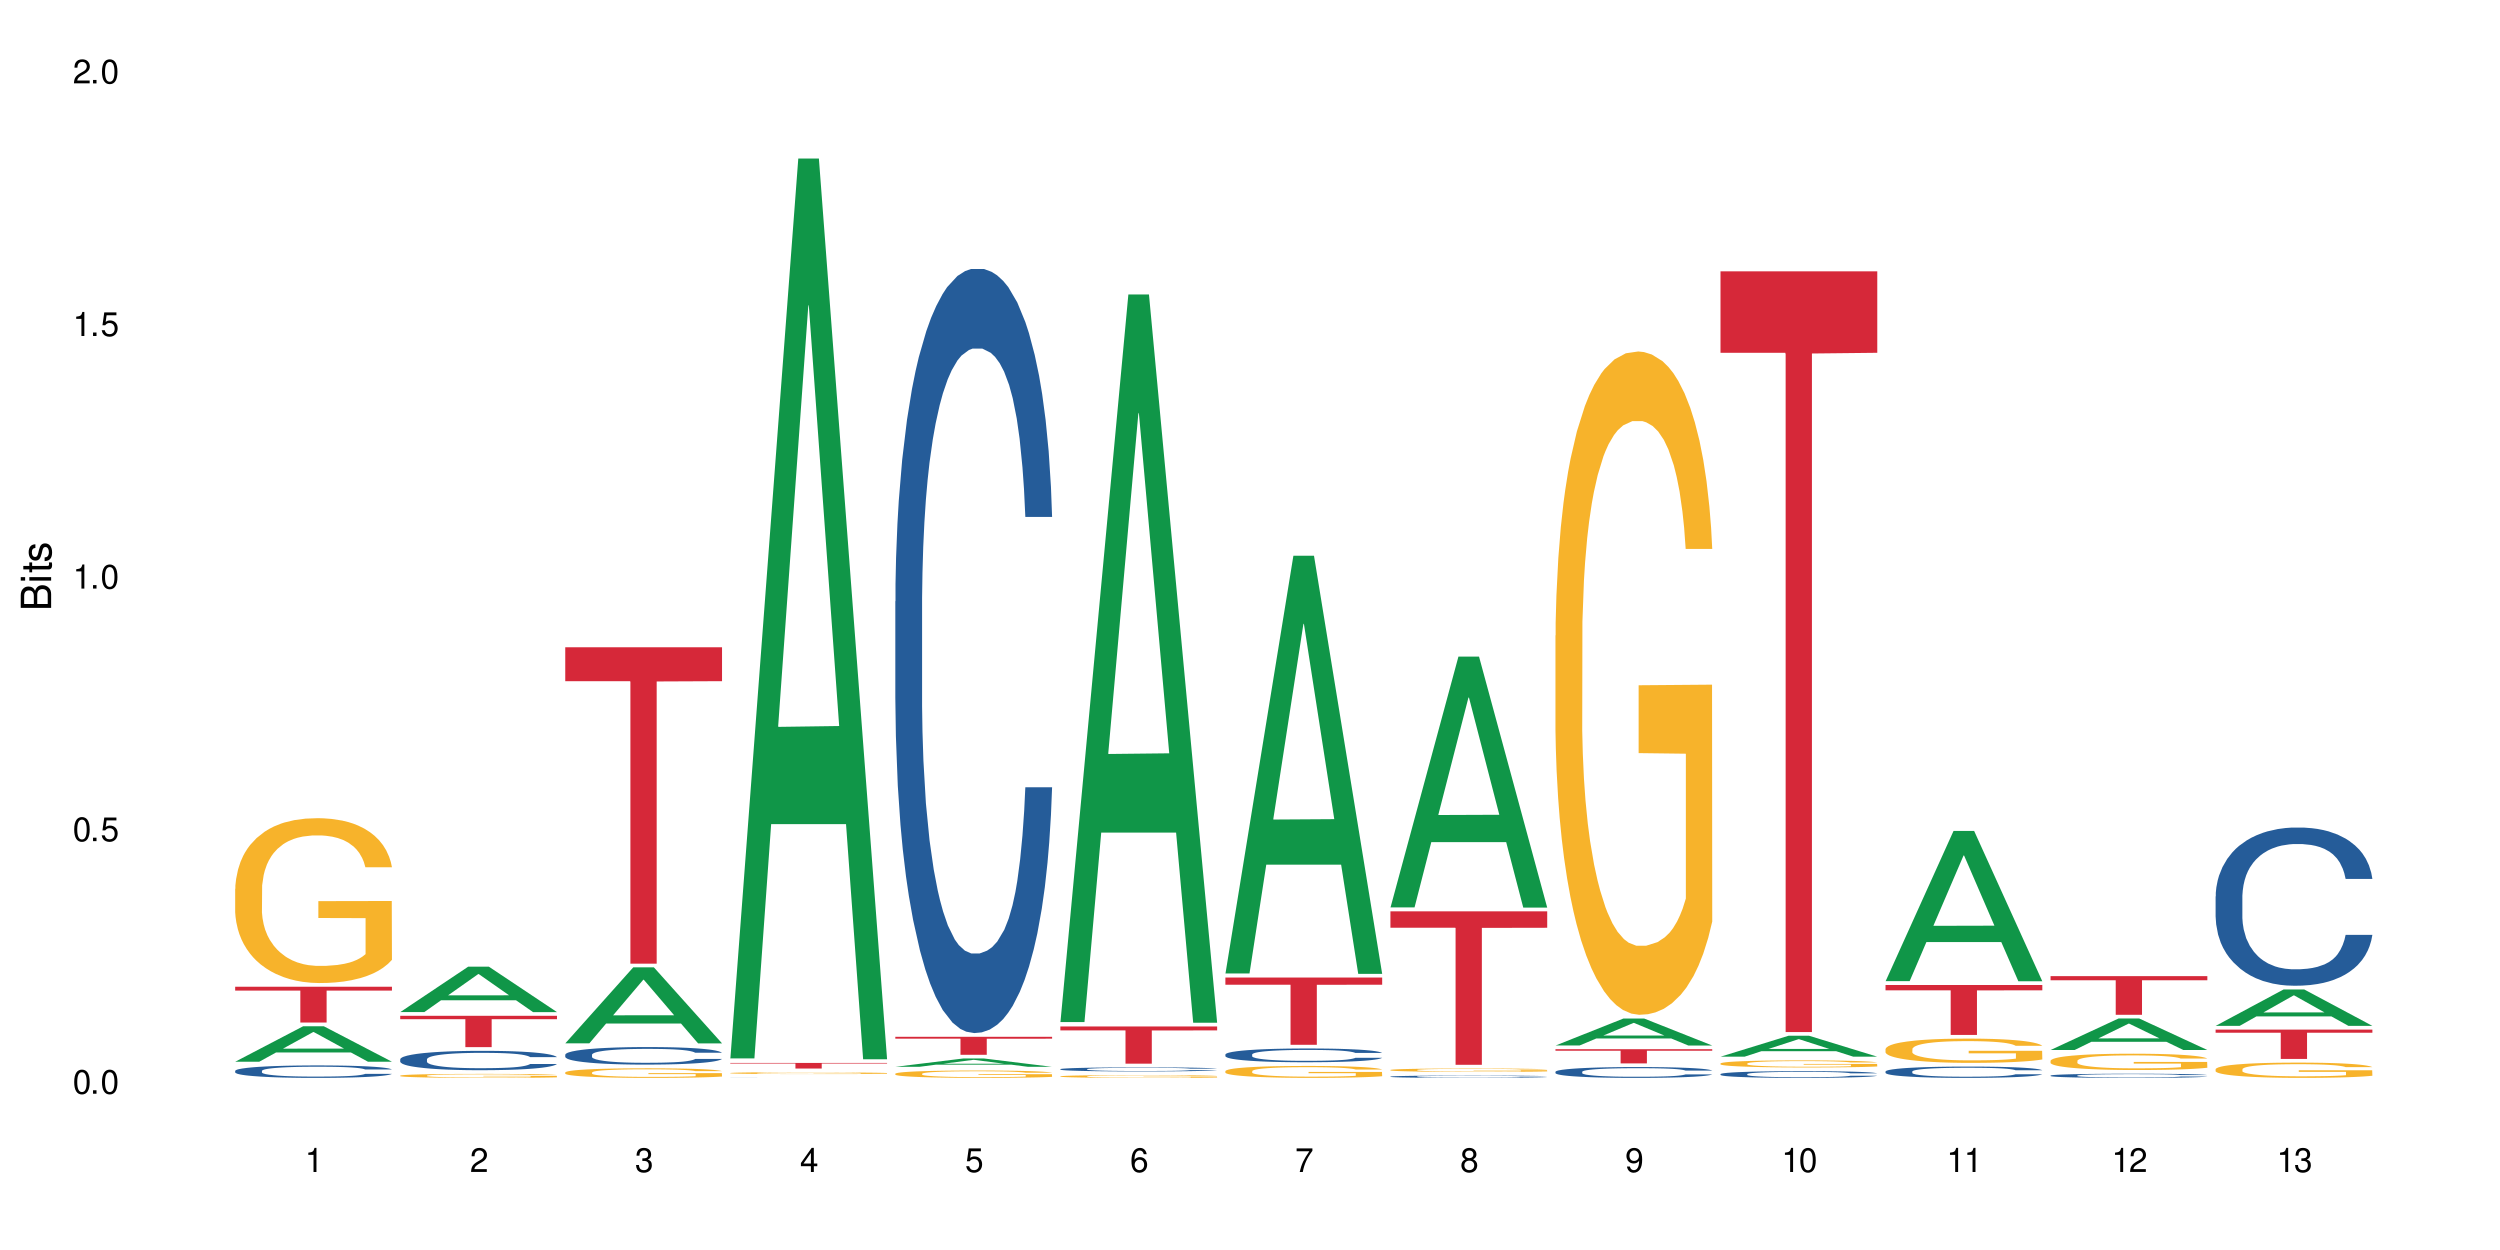 <?xml version="1.0" encoding="UTF-8"?>
<svg xmlns="http://www.w3.org/2000/svg" xmlns:xlink="http://www.w3.org/1999/xlink" width="720" height="360" viewBox="0 0 720 360">
<defs>
<g>
<g id="glyph-0-0">
</g>
<g id="glyph-0-1">
<path d="M 2.641 -6.938 C 2 -6.938 1.422 -6.656 1.078 -6.172 C 0.641 -5.562 0.406 -4.641 0.406 -3.359 C 0.406 -1.016 1.188 0.219 2.641 0.219 C 4.078 0.219 4.859 -1.016 4.859 -3.297 C 4.859 -4.641 4.656 -5.547 4.203 -6.172 C 3.844 -6.656 3.281 -6.938 2.641 -6.938 Z M 2.641 -6.188 C 3.547 -6.188 4 -5.25 4 -3.375 C 4 -1.406 3.562 -0.484 2.625 -0.484 C 1.734 -0.484 1.281 -1.438 1.281 -3.344 C 1.281 -5.25 1.734 -6.188 2.641 -6.188 Z M 2.641 -6.188 "/>
</g>
<g id="glyph-0-2">
<path d="M 1.828 -1 L 0.828 -1 L 0.828 0 L 1.828 0 Z M 1.828 -1 "/>
</g>
<g id="glyph-0-3">
<path d="M 4.562 -6.797 L 1.062 -6.797 L 0.547 -3.094 L 1.328 -3.094 C 1.719 -3.562 2.047 -3.734 2.578 -3.734 C 3.484 -3.734 4.062 -3.109 4.062 -2.094 C 4.062 -1.125 3.484 -0.531 2.578 -0.531 C 1.828 -0.531 1.375 -0.906 1.188 -1.672 L 0.328 -1.672 C 0.453 -1.109 0.547 -0.844 0.75 -0.594 C 1.125 -0.078 1.828 0.219 2.594 0.219 C 3.969 0.219 4.922 -0.781 4.922 -2.219 C 4.922 -3.562 4.031 -4.484 2.719 -4.484 C 2.25 -4.484 1.859 -4.359 1.469 -4.062 L 1.734 -5.969 L 4.562 -5.969 Z M 4.562 -6.797 "/>
</g>
<g id="glyph-0-4">
<path d="M 2.484 -4.938 L 2.484 0 L 3.328 0 L 3.328 -6.938 L 2.766 -6.938 C 2.469 -5.875 2.281 -5.734 0.984 -5.562 L 0.984 -4.938 Z M 2.484 -4.938 "/>
</g>
<g id="glyph-0-5">
<path d="M 4.859 -0.828 L 1.281 -0.828 C 1.359 -1.406 1.672 -1.781 2.5 -2.281 L 3.469 -2.828 C 4.406 -3.344 4.906 -4.062 4.906 -4.906 C 4.906 -5.484 4.672 -6.031 4.266 -6.406 C 3.859 -6.766 3.375 -6.938 2.719 -6.938 C 1.859 -6.938 1.219 -6.625 0.844 -6.031 C 0.609 -5.672 0.5 -5.234 0.484 -4.531 L 1.328 -4.531 C 1.359 -5.016 1.406 -5.281 1.531 -5.516 C 1.75 -5.938 2.188 -6.203 2.703 -6.203 C 3.469 -6.203 4.031 -5.641 4.031 -4.891 C 4.031 -4.344 3.719 -3.859 3.125 -3.516 L 2.234 -3 C 0.812 -2.172 0.406 -1.531 0.328 -0.016 L 4.859 -0.016 Z M 4.859 -0.828 "/>
</g>
<g id="glyph-0-6">
<path d="M 2.125 -3.188 L 2.578 -3.188 C 3.5 -3.188 3.984 -2.766 3.984 -1.922 C 3.984 -1.062 3.469 -0.531 2.594 -0.531 C 1.656 -0.531 1.203 -1 1.156 -2.016 L 0.312 -2.016 C 0.344 -1.453 0.438 -1.094 0.609 -0.781 C 0.953 -0.109 1.625 0.219 2.547 0.219 C 3.953 0.219 4.859 -0.625 4.859 -1.938 C 4.859 -2.828 4.516 -3.297 3.703 -3.594 C 4.344 -3.844 4.656 -4.328 4.656 -5.031 C 4.656 -6.219 3.875 -6.938 2.578 -6.938 C 1.203 -6.938 0.484 -6.172 0.453 -4.703 L 1.297 -4.703 C 1.312 -5.125 1.344 -5.359 1.453 -5.578 C 1.641 -5.969 2.062 -6.203 2.594 -6.203 C 3.344 -6.203 3.797 -5.75 3.797 -5 C 3.797 -4.516 3.609 -4.219 3.25 -4.047 C 3.016 -3.953 2.703 -3.922 2.125 -3.906 Z M 2.125 -3.188 "/>
</g>
<g id="glyph-0-7">
<path d="M 3.141 -1.672 L 3.141 0 L 3.984 0 L 3.984 -1.672 L 4.984 -1.672 L 4.984 -2.438 L 3.984 -2.438 L 3.984 -6.938 L 3.359 -6.938 L 0.266 -2.578 L 0.266 -1.672 Z M 3.141 -2.438 L 1 -2.438 L 3.141 -5.5 Z M 3.141 -2.438 "/>
</g>
<g id="glyph-0-8">
<path d="M 4.781 -5.125 C 4.609 -6.266 3.891 -6.938 2.844 -6.938 C 2.094 -6.938 1.422 -6.578 1.031 -5.953 C 0.594 -5.266 0.406 -4.422 0.406 -3.172 C 0.406 -2 0.578 -1.25 0.984 -0.641 C 1.359 -0.078 1.953 0.219 2.703 0.219 C 3.984 0.219 4.922 -0.75 4.922 -2.094 C 4.922 -3.375 4.062 -4.281 2.844 -4.281 C 2.172 -4.281 1.641 -4.031 1.281 -3.516 C 1.281 -5.234 1.828 -6.188 2.797 -6.188 C 3.391 -6.188 3.797 -5.797 3.938 -5.125 Z M 2.734 -3.531 C 3.547 -3.531 4.062 -2.953 4.062 -2.031 C 4.062 -1.156 3.484 -0.531 2.703 -0.531 C 1.922 -0.531 1.328 -1.188 1.328 -2.078 C 1.328 -2.938 1.906 -3.531 2.734 -3.531 Z M 2.734 -3.531 "/>
</g>
<g id="glyph-0-9">
<path d="M 4.984 -6.797 L 0.438 -6.797 L 0.438 -5.969 L 4.109 -5.969 C 2.5 -3.656 1.828 -2.234 1.328 0 L 2.219 0 C 2.594 -2.172 3.453 -4.047 4.984 -6.094 Z M 4.984 -6.797 "/>
</g>
<g id="glyph-0-10">
<path d="M 3.75 -3.656 C 4.469 -4.094 4.688 -4.438 4.688 -5.078 C 4.688 -6.172 3.844 -6.938 2.641 -6.938 C 1.438 -6.938 0.594 -6.172 0.594 -5.094 C 0.594 -4.438 0.812 -4.094 1.516 -3.656 C 0.734 -3.266 0.359 -2.703 0.359 -1.922 C 0.359 -0.656 1.281 0.219 2.641 0.219 C 3.984 0.219 4.922 -0.656 4.922 -1.922 C 4.922 -2.703 4.531 -3.266 3.75 -3.656 Z M 2.641 -6.188 C 3.359 -6.188 3.812 -5.75 3.812 -5.062 C 3.812 -4.406 3.344 -3.984 2.641 -3.984 C 1.922 -3.984 1.453 -4.406 1.453 -5.078 C 1.453 -5.75 1.922 -6.188 2.641 -6.188 Z M 2.641 -3.266 C 3.484 -3.266 4.062 -2.719 4.062 -1.906 C 4.062 -1.078 3.484 -0.531 2.625 -0.531 C 1.797 -0.531 1.219 -1.094 1.219 -1.906 C 1.219 -2.719 1.781 -3.266 2.641 -3.266 Z M 2.641 -3.266 "/>
</g>
<g id="glyph-0-11">
<path d="M 0.516 -1.578 C 0.672 -0.453 1.406 0.219 2.438 0.219 C 3.188 0.219 3.859 -0.141 4.266 -0.766 C 4.688 -1.453 4.891 -2.297 4.891 -3.547 C 4.891 -4.719 4.703 -5.453 4.312 -6.078 C 3.938 -6.641 3.344 -6.938 2.594 -6.938 C 1.297 -6.938 0.359 -5.969 0.359 -4.625 C 0.359 -3.344 1.234 -2.453 2.453 -2.453 C 3.094 -2.453 3.578 -2.672 4.016 -3.203 C 4 -1.484 3.469 -0.531 2.5 -0.531 C 1.906 -0.531 1.484 -0.906 1.359 -1.578 Z M 2.578 -6.203 C 3.375 -6.203 3.969 -5.531 3.969 -4.641 C 3.969 -3.797 3.391 -3.188 2.547 -3.188 C 1.734 -3.188 1.234 -3.766 1.234 -4.688 C 1.234 -5.562 1.797 -6.203 2.578 -6.203 Z M 2.578 -6.203 "/>
</g>
<g id="glyph-1-0">
</g>
<g id="glyph-1-1">
<path d="M 0 -0.953 L 0 -4.891 C 0 -5.719 -0.234 -6.344 -0.734 -6.797 C -1.188 -7.234 -1.812 -7.469 -2.5 -7.469 C -3.547 -7.469 -4.188 -7 -4.625 -5.875 C -4.984 -6.688 -5.625 -7.094 -6.531 -7.094 C -7.172 -7.094 -7.734 -6.859 -8.141 -6.391 C -8.562 -5.922 -8.75 -5.344 -8.75 -4.5 L -8.75 -0.953 Z M -4.984 -2.062 L -7.766 -2.062 L -7.766 -4.219 C -7.766 -4.844 -7.688 -5.203 -7.453 -5.5 C -7.219 -5.812 -6.859 -5.969 -6.375 -5.969 C -5.891 -5.969 -5.531 -5.812 -5.297 -5.5 C -5.062 -5.203 -4.984 -4.844 -4.984 -4.219 Z M -0.984 -2.062 L -4 -2.062 L -4 -4.781 C -4 -5.766 -3.438 -6.359 -2.484 -6.359 C -1.547 -6.359 -0.984 -5.766 -0.984 -4.781 Z M -0.984 -2.062 "/>
</g>
<g id="glyph-1-2">
<path d="M -6.281 -1.797 L -6.281 -0.797 L 0 -0.797 L 0 -1.797 Z M -8.75 -1.797 L -8.75 -0.797 L -7.484 -0.797 L -7.484 -1.797 Z M -8.75 -1.797 "/>
</g>
<g id="glyph-1-3">
<path d="M -6.281 -3.047 L -6.281 -2.016 L -8.016 -2.016 L -8.016 -1.016 L -6.281 -1.016 L -6.281 -0.172 L -5.469 -0.172 L -5.469 -1.016 L -0.719 -1.016 C -0.078 -1.016 0.281 -1.453 0.281 -2.234 C 0.281 -2.5 0.25 -2.719 0.188 -3.047 L -0.641 -3.047 C -0.609 -2.906 -0.594 -2.766 -0.594 -2.562 C -0.594 -2.141 -0.719 -2.016 -1.156 -2.016 L -5.469 -2.016 L -5.469 -3.047 Z M -6.281 -3.047 "/>
</g>
<g id="glyph-1-4">
<path d="M -4.531 -5.25 C -5.766 -5.25 -6.469 -4.422 -6.469 -2.969 C -6.469 -1.516 -5.719 -0.562 -4.547 -0.562 C -3.562 -0.562 -3.094 -1.062 -2.734 -2.562 L -2.516 -3.484 C -2.344 -4.188 -2.094 -4.469 -1.641 -4.469 C -1.047 -4.469 -0.641 -3.875 -0.641 -3 C -0.641 -2.453 -0.797 -2 -1.062 -1.75 C -1.25 -1.594 -1.422 -1.531 -1.875 -1.469 L -1.875 -0.406 C -0.422 -0.453 0.281 -1.266 0.281 -2.922 C 0.281 -4.5 -0.5 -5.516 -1.719 -5.516 C -2.656 -5.516 -3.172 -4.984 -3.469 -3.734 L -3.703 -2.766 C -3.891 -1.953 -4.156 -1.609 -4.594 -1.609 C -5.188 -1.609 -5.547 -2.125 -5.547 -2.938 C -5.547 -3.75 -5.203 -4.172 -4.531 -4.203 Z M -4.531 -5.25 "/>
</g>
</g>
</defs>
<rect x="-72" y="-36" width="864" height="432" fill="rgb(100%, 100%, 100%)" fill-opacity="1"/>
<path fill-rule="nonzero" fill="rgb(6.275%, 58.824%, 28.235%)" fill-opacity="1" d="M 67.73 305.773 L 67.777 305.762 L 87.316 295.559 L 93.25 295.559 L 112.883 305.781 L 105.984 305.781 L 101.066 303.113 L 79.5 303.113 L 74.676 305.773 L 67.73 305.773 L 81.574 302.008 L 99.086 302 L 90.355 297.227 L 90.258 297.219 L 90.164 297.246 L 81.527 302 L 81.574 302.008 Z M 67.73 305.773 "/>
<path fill-rule="nonzero" fill="rgb(14.51%, 36.078%, 60%)" fill-opacity="1" d="M 67.73 308.406 L 67.785 308.402 L 67.785 308.324 L 67.953 308.199 L 68.336 308.043 L 68.723 307.934 L 69.715 307.742 L 71.09 307.555 L 72.523 307.41 L 73.566 307.324 L 74.504 307.258 L 76.652 307.137 L 78.027 307.074 L 79.516 307.02 L 81.332 306.965 L 82.652 306.93 L 85.629 306.879 L 87.828 306.855 L 89.535 306.844 L 93.227 306.844 L 95.43 306.859 L 97.027 306.875 L 98.789 306.902 L 100.273 306.93 L 102.863 307.004 L 105.176 307.094 L 106.223 307.148 L 107.875 307.25 L 109.141 307.348 L 110.02 307.434 L 111.012 307.555 L 111.895 307.699 L 112.555 307.867 L 112.883 308.008 L 105.176 308.008 L 104.789 307.879 L 104.348 307.777 L 103.523 307.641 L 102.699 307.547 L 101.543 307.453 L 100.496 307.391 L 99.062 307.328 L 97.797 307.289 L 96.477 307.258 L 95.207 307.238 L 92.785 307.219 L 89.977 307.219 L 88.93 307.227 L 86.785 307.25 L 85.629 307.273 L 83.977 307.32 L 82.82 307.363 L 81.441 307.43 L 80.508 307.484 L 79.352 307.57 L 78.523 307.645 L 77.586 307.754 L 77.035 307.836 L 76.543 307.926 L 76.102 308.035 L 75.77 308.152 L 75.551 308.273 L 75.441 308.391 L 75.441 308.898 L 75.551 309.016 L 75.824 309.152 L 76.543 309.355 L 77.586 309.527 L 78.801 309.664 L 79.957 309.766 L 80.617 309.809 L 81.496 309.863 L 82.875 309.93 L 84.855 309.992 L 86.012 310.02 L 87.773 310.047 L 89.594 310.059 L 92.016 310.059 L 94.164 310.047 L 95.594 310.031 L 97.082 310.004 L 99.117 309.949 L 100.383 309.895 L 101.484 309.832 L 102.312 309.77 L 102.863 309.719 L 103.688 309.617 L 104.348 309.504 L 104.844 309.391 L 105.176 309.277 L 112.883 309.277 L 112.555 309.41 L 112.059 309.539 L 111.562 309.633 L 110.793 309.746 L 109.91 309.848 L 108.645 309.965 L 107.598 310.039 L 106.223 310.121 L 104.957 310.184 L 103.578 310.238 L 101.543 310.305 L 100.219 310.336 L 98.789 310.367 L 97.082 310.395 L 94.934 310.418 L 92.621 310.43 L 90.473 310.434 L 88.16 310.426 L 86.453 310.414 L 84.195 310.383 L 81.387 310.324 L 79.352 310.262 L 77.754 310.199 L 76.375 310.133 L 74.836 310.047 L 72.852 309.902 L 71.641 309.789 L 70.816 309.699 L 69.879 309.57 L 69.219 309.457 L 68.445 309.273 L 67.895 309.039 L 67.73 308.859 Z M 67.73 308.406 "/>
<path fill-rule="nonzero" fill="rgb(96.863%, 70.196%, 16.863%)" fill-opacity="1" d="M 67.73 255.973 L 67.785 255.93 L 67.785 255.062 L 68.008 253.109 L 68.559 250.422 L 69.273 248.211 L 70.043 246.477 L 70.539 245.566 L 71.367 244.262 L 72.082 243.309 L 73.898 241.359 L 76.211 239.535 L 77.477 238.758 L 78.91 238.02 L 80.945 237.195 L 81.883 236.891 L 84.746 236.199 L 87.996 235.766 L 91.574 235.633 L 93.227 235.68 L 95.484 235.852 L 98.566 236.328 L 100.328 236.762 L 101.707 237.195 L 103.137 237.758 L 104.898 238.625 L 106.551 239.668 L 107.875 240.707 L 109.195 242.008 L 110.297 243.395 L 111.234 244.914 L 112.059 246.734 L 112.555 248.254 L 112.883 249.77 L 105.23 249.77 L 104.789 248.254 L 104.293 247.082 L 103.469 245.652 L 102.641 244.609 L 101.816 243.785 L 100.273 242.66 L 98.953 241.965 L 97.301 241.359 L 95.703 240.969 L 93.887 240.707 L 92.785 240.621 L 89.867 240.621 L 87.223 240.926 L 85.684 241.273 L 84.582 241.617 L 83.039 242.27 L 82.102 242.789 L 81.551 243.137 L 79.902 244.48 L 78.801 245.695 L 78.195 246.52 L 77.422 247.82 L 76.871 248.988 L 76.266 250.727 L 75.938 252.027 L 75.496 254.973 L 75.441 262.781 L 75.605 264.426 L 75.938 266.207 L 76.375 267.766 L 77.035 269.414 L 77.699 270.672 L 78.855 272.363 L 79.844 273.492 L 80.617 274.227 L 82.102 275.398 L 82.707 275.789 L 84.141 276.57 L 85.629 277.176 L 87.445 277.695 L 88.82 277.957 L 91.023 278.172 L 93.832 278.172 L 97.137 277.914 L 99.227 277.566 L 100.66 277.219 L 101.598 276.914 L 102.754 276.438 L 103.578 276.004 L 104.348 275.527 L 105.285 274.793 L 105.285 264.426 L 91.684 264.383 L 91.684 259.527 L 112.828 259.484 L 112.883 276.438 L 111.727 277.609 L 110.297 278.738 L 108.918 279.605 L 107.488 280.34 L 105.449 281.164 L 103.797 281.688 L 101.266 282.293 L 98.953 282.684 L 96.531 282.941 L 94.383 283.074 L 91.852 283.117 L 89.594 283.031 L 87.168 282.77 L 85.242 282.422 L 83.48 281.988 L 81.719 281.426 L 79.516 280.516 L 78.082 279.777 L 76.598 278.867 L 75.109 277.781 L 73.789 276.613 L 72.906 275.703 L 72.027 274.66 L 71.09 273.359 L 70.207 271.887 L 69.547 270.543 L 68.941 269.023 L 68.5 267.594 L 68.062 265.641 L 67.84 264.082 L 67.73 262.734 Z M 67.73 255.973 "/>
<path fill-rule="nonzero" fill="rgb(83.922%, 15.686%, 22.353%)" fill-opacity="1" d="M 67.73 284.18 L 112.883 284.18 L 112.883 285.285 L 94.066 285.293 L 94.066 294.496 L 86.496 294.496 L 86.496 285.305 L 86.387 285.285 L 67.73 285.285 Z M 67.73 284.18 "/>
<path fill-rule="nonzero" fill="rgb(6.275%, 58.824%, 28.235%)" fill-opacity="1" d="M 115.262 291.477 L 115.309 291.465 L 134.848 278.395 L 140.781 278.395 L 160.414 291.488 L 153.516 291.488 L 148.598 288.07 L 127.031 288.07 L 122.207 291.477 L 115.262 291.477 L 129.105 286.656 L 146.617 286.645 L 137.887 280.535 L 137.789 280.523 L 137.691 280.559 L 129.059 286.645 L 129.105 286.656 Z M 115.262 291.477 "/>
<path fill-rule="nonzero" fill="rgb(14.51%, 36.078%, 60%)" fill-opacity="1" d="M 115.262 305.07 L 115.316 305.066 L 115.316 304.941 L 115.48 304.75 L 115.867 304.504 L 116.254 304.336 L 117.242 304.035 L 118.621 303.746 L 120.051 303.52 L 121.098 303.391 L 122.035 303.285 L 124.184 303.098 L 125.559 303 L 127.047 302.914 L 128.863 302.828 L 130.184 302.777 L 133.156 302.695 L 135.359 302.66 L 137.066 302.645 L 140.758 302.645 L 142.961 302.664 L 144.555 302.691 L 146.316 302.73 L 147.805 302.777 L 150.395 302.891 L 152.707 303.031 L 153.75 303.113 L 155.402 303.273 L 156.672 303.426 L 157.551 303.559 L 158.543 303.746 L 159.422 303.973 L 160.086 304.234 L 160.414 304.453 L 152.707 304.453 L 152.32 304.25 L 151.879 304.09 L 151.055 303.883 L 150.227 303.734 L 149.07 303.586 L 148.023 303.492 L 146.594 303.395 L 145.328 303.332 L 144.004 303.285 L 142.738 303.258 L 140.316 303.227 L 137.508 303.227 L 136.461 303.234 L 134.312 303.277 L 133.156 303.312 L 131.504 303.383 L 130.348 303.449 L 128.973 303.551 L 128.035 303.637 L 126.879 303.77 L 126.055 303.887 L 125.117 304.055 L 124.566 304.184 L 124.07 304.324 L 123.633 304.492 L 123.301 304.672 L 123.082 304.859 L 122.969 305.043 L 122.969 305.832 L 123.082 306.016 L 123.355 306.23 L 124.07 306.543 L 125.117 306.812 L 126.328 307.027 L 127.484 307.18 L 128.145 307.25 L 129.027 307.332 L 130.402 307.434 L 132.387 307.535 L 133.543 307.574 L 135.305 307.617 L 137.121 307.637 L 139.547 307.637 L 141.691 307.617 L 143.125 307.59 L 144.609 307.551 L 146.648 307.465 L 147.914 307.383 L 149.016 307.285 L 149.844 307.188 L 150.395 307.105 L 151.219 306.949 L 151.879 306.777 L 152.375 306.598 L 152.707 306.426 L 160.414 306.426 L 160.086 306.629 L 159.59 306.828 L 159.094 306.977 L 158.324 307.152 L 157.441 307.312 L 156.176 307.488 L 155.129 307.605 L 153.75 307.734 L 152.484 307.832 L 151.109 307.918 L 149.07 308.02 L 147.75 308.07 L 146.316 308.117 L 144.609 308.156 L 142.465 308.191 L 140.152 308.211 L 138.004 308.219 L 135.691 308.207 L 133.984 308.188 L 131.727 308.141 L 128.918 308.051 L 126.879 307.953 L 125.281 307.855 L 123.906 307.754 L 122.363 307.617 L 120.383 307.391 L 119.172 307.219 L 118.344 307.078 L 117.41 306.879 L 116.746 306.699 L 115.977 306.414 L 115.426 306.051 L 115.262 305.773 Z M 115.262 305.07 "/>
<path fill-rule="nonzero" fill="rgb(96.863%, 70.196%, 16.863%)" fill-opacity="1" d="M 115.262 309.773 L 115.316 309.773 L 115.316 309.754 L 115.535 309.703 L 116.086 309.641 L 116.805 309.586 L 117.574 309.543 L 118.07 309.523 L 118.895 309.488 L 119.609 309.469 L 121.43 309.418 L 123.742 309.375 L 125.008 309.355 L 126.438 309.34 L 128.477 309.32 L 129.414 309.312 L 132.277 309.293 L 135.523 309.285 L 139.105 309.281 L 140.758 309.281 L 143.016 309.285 L 146.098 309.297 L 147.859 309.309 L 149.238 309.32 L 150.668 309.332 L 152.43 309.352 L 154.082 309.379 L 155.402 309.402 L 156.727 309.434 L 157.828 309.469 L 158.762 309.508 L 159.59 309.551 L 160.086 309.586 L 160.414 309.625 L 152.762 309.625 L 152.32 309.586 L 151.824 309.559 L 151 309.523 L 150.172 309.5 L 149.348 309.48 L 147.805 309.453 L 146.484 309.434 L 144.832 309.418 L 143.234 309.41 L 141.418 309.402 L 137.398 309.402 L 134.754 309.41 L 133.211 309.418 L 132.109 309.426 L 130.57 309.441 L 129.633 309.453 L 129.082 309.461 L 127.43 309.496 L 126.328 309.523 L 125.723 309.543 L 124.953 309.578 L 124.402 309.605 L 123.797 309.648 L 123.465 309.68 L 123.023 309.75 L 122.969 309.941 L 123.137 309.98 L 123.465 310.023 L 123.906 310.059 L 124.566 310.102 L 125.227 310.133 L 126.383 310.172 L 127.375 310.199 L 128.145 310.219 L 129.633 310.246 L 130.238 310.254 L 131.672 310.273 L 133.156 310.289 L 134.973 310.301 L 136.352 310.309 L 138.555 310.312 L 141.363 310.312 L 144.668 310.309 L 146.758 310.297 L 148.191 310.289 L 149.125 310.281 L 150.281 310.27 L 151.109 310.262 L 151.879 310.25 L 152.816 310.23 L 152.816 309.98 L 139.215 309.977 L 139.215 309.859 L 160.359 309.859 L 160.414 310.27 L 159.258 310.301 L 157.828 310.328 L 156.449 310.348 L 155.02 310.367 L 152.98 310.387 L 151.328 310.398 L 148.797 310.414 L 146.484 310.422 L 144.059 310.43 L 141.914 310.434 L 139.379 310.434 L 137.121 310.43 L 134.699 310.426 L 132.773 310.418 L 131.012 310.406 L 129.246 310.391 L 127.047 310.371 L 125.613 310.352 L 124.125 310.328 L 122.641 310.305 L 121.316 310.273 L 120.438 310.254 L 119.555 310.227 L 118.621 310.195 L 117.738 310.16 L 117.078 310.129 L 116.473 310.09 L 116.031 310.055 L 115.59 310.008 L 115.371 309.973 L 115.262 309.938 Z M 115.262 309.773 "/>
<path fill-rule="nonzero" fill="rgb(83.922%, 15.686%, 22.353%)" fill-opacity="1" d="M 115.262 292.551 L 160.414 292.551 L 160.414 293.52 L 141.598 293.527 L 141.598 301.582 L 134.023 301.582 L 134.023 293.535 L 133.914 293.52 L 115.262 293.52 Z M 115.262 292.551 "/>
<path fill-rule="nonzero" fill="rgb(6.275%, 58.824%, 28.235%)" fill-opacity="1" d="M 162.793 300.473 L 162.84 300.453 L 182.379 278.59 L 188.312 278.59 L 207.945 300.492 L 201.047 300.492 L 196.125 294.777 L 174.562 294.777 L 169.738 300.473 L 162.793 300.473 L 176.637 292.41 L 194.148 292.391 L 185.418 282.168 L 185.32 282.148 L 185.223 282.211 L 176.59 292.391 L 176.637 292.41 Z M 162.793 300.473 "/>
<path fill-rule="nonzero" fill="rgb(14.51%, 36.078%, 60%)" fill-opacity="1" d="M 162.793 303.754 L 162.848 303.75 L 162.848 303.637 L 163.012 303.461 L 163.398 303.242 L 163.781 303.09 L 164.773 302.816 L 166.148 302.555 L 167.582 302.352 L 168.629 302.23 L 169.562 302.137 L 171.711 301.965 L 173.09 301.879 L 174.574 301.801 L 176.391 301.723 L 177.715 301.676 L 180.688 301.602 L 182.891 301.57 L 184.598 301.555 L 188.285 301.555 L 190.488 301.574 L 192.086 301.598 L 193.848 301.633 L 195.336 301.676 L 197.922 301.777 L 200.234 301.906 L 201.281 301.98 L 202.934 302.125 L 204.199 302.262 L 205.082 302.383 L 206.074 302.555 L 206.953 302.762 L 207.613 302.996 L 207.945 303.195 L 200.234 303.195 L 199.852 303.012 L 199.41 302.867 L 198.582 302.676 L 197.758 302.543 L 196.602 302.41 L 195.555 302.32 L 194.125 302.234 L 192.855 302.18 L 191.535 302.137 L 190.27 302.109 L 187.848 302.082 L 185.039 302.082 L 183.992 302.09 L 181.844 302.129 L 180.688 302.16 L 179.035 302.227 L 177.879 302.285 L 176.504 302.379 L 175.566 302.457 L 174.41 302.574 L 173.586 302.684 L 172.648 302.836 L 172.098 302.949 L 171.602 303.078 L 171.16 303.23 L 170.832 303.395 L 170.609 303.562 L 170.5 303.73 L 170.5 304.445 L 170.609 304.613 L 170.887 304.805 L 171.602 305.086 L 172.648 305.332 L 173.859 305.527 L 175.016 305.664 L 175.676 305.73 L 176.559 305.801 L 177.934 305.895 L 179.918 305.988 L 181.074 306.023 L 182.836 306.062 L 184.652 306.078 L 187.074 306.078 L 189.223 306.062 L 190.656 306.039 L 192.141 306 L 194.18 305.922 L 195.445 305.848 L 196.547 305.762 L 197.371 305.672 L 197.922 305.598 L 198.75 305.457 L 199.41 305.301 L 199.906 305.137 L 200.234 304.98 L 207.945 304.98 L 207.613 305.164 L 207.117 305.344 L 206.625 305.48 L 205.852 305.641 L 204.973 305.785 L 203.703 305.945 L 202.66 306.051 L 201.281 306.168 L 200.016 306.254 L 198.641 306.332 L 196.602 306.426 L 195.281 306.473 L 193.848 306.512 L 192.141 306.551 L 189.992 306.582 L 187.68 306.602 L 185.535 306.605 L 183.219 306.598 L 181.512 306.578 L 179.254 306.535 L 176.449 306.453 L 174.41 306.367 L 172.812 306.277 L 171.438 306.188 L 169.895 306.062 L 167.914 305.859 L 166.699 305.699 L 165.875 305.57 L 164.938 305.391 L 164.277 305.23 L 163.508 304.973 L 162.957 304.645 L 162.793 304.391 Z M 162.793 303.754 "/>
<path fill-rule="nonzero" fill="rgb(96.863%, 70.196%, 16.863%)" fill-opacity="1" d="M 162.793 308.852 L 162.848 308.852 L 162.848 308.801 L 163.066 308.688 L 163.617 308.531 L 164.332 308.402 L 165.105 308.301 L 165.602 308.246 L 166.426 308.172 L 167.141 308.117 L 168.957 308.004 L 171.27 307.895 L 172.539 307.852 L 173.969 307.809 L 176.008 307.762 L 176.941 307.742 L 179.805 307.703 L 183.055 307.676 L 186.633 307.668 L 188.285 307.672 L 190.543 307.68 L 193.629 307.711 L 195.391 307.734 L 196.766 307.762 L 198.199 307.793 L 199.961 307.844 L 201.613 307.902 L 202.934 307.965 L 204.254 308.039 L 205.355 308.121 L 206.293 308.211 L 207.117 308.316 L 207.613 308.402 L 207.945 308.492 L 200.289 308.492 L 199.852 308.402 L 199.355 308.336 L 198.527 308.254 L 197.703 308.191 L 196.875 308.145 L 195.336 308.078 L 194.012 308.039 L 192.363 308.004 L 190.766 307.98 L 188.949 307.965 L 187.848 307.961 L 184.926 307.961 L 182.285 307.977 L 180.742 307.996 L 179.641 308.016 L 178.098 308.055 L 177.164 308.086 L 176.613 308.105 L 174.961 308.184 L 173.859 308.254 L 173.254 308.301 L 172.484 308.379 L 171.934 308.445 L 171.328 308.547 L 170.996 308.625 L 170.555 308.793 L 170.5 309.25 L 170.664 309.344 L 170.996 309.449 L 171.438 309.539 L 172.098 309.637 L 172.758 309.707 L 173.914 309.809 L 174.906 309.871 L 175.676 309.914 L 177.164 309.984 L 177.77 310.008 L 179.199 310.051 L 180.688 310.086 L 182.504 310.117 L 183.883 310.133 L 186.082 310.145 L 188.891 310.145 L 192.195 310.129 L 194.289 310.109 L 195.719 310.09 L 196.656 310.07 L 197.812 310.043 L 198.641 310.02 L 199.41 309.992 L 200.348 309.949 L 200.348 309.344 L 186.746 309.344 L 186.746 309.059 L 207.891 309.059 L 207.945 310.043 L 206.789 310.113 L 205.355 310.18 L 203.98 310.23 L 202.547 310.27 L 200.512 310.32 L 198.859 310.352 L 196.324 310.387 L 194.012 310.406 L 191.59 310.422 L 189.441 310.43 L 186.91 310.434 L 184.652 310.43 L 182.23 310.414 L 180.301 310.395 L 178.539 310.367 L 176.777 310.336 L 174.574 310.281 L 173.145 310.238 L 171.656 310.188 L 170.172 310.121 L 168.848 310.055 L 167.969 310 L 167.086 309.941 L 166.148 309.863 L 165.27 309.777 L 164.609 309.699 L 164.004 309.613 L 163.562 309.531 L 163.121 309.414 L 162.902 309.324 L 162.793 309.246 Z M 162.793 308.852 "/>
<path fill-rule="nonzero" fill="rgb(83.922%, 15.686%, 22.353%)" fill-opacity="1" d="M 162.793 186.422 L 207.945 186.422 L 207.945 196.176 L 189.125 196.262 L 189.125 277.527 L 181.555 277.527 L 181.555 196.348 L 181.445 196.176 L 162.793 196.176 Z M 162.793 186.422 "/>
<path fill-rule="nonzero" fill="rgb(6.275%, 58.824%, 28.235%)" fill-opacity="1" d="M 210.32 304.812 L 210.371 304.57 L 229.906 45.664 L 235.84 45.664 L 255.477 305.059 L 248.578 305.059 L 243.656 237.348 L 222.094 237.348 L 217.27 304.812 L 210.32 304.812 L 224.168 209.34 L 241.68 209.094 L 232.945 88.043 L 232.852 87.801 L 232.754 88.531 L 224.117 209.094 L 224.168 209.34 Z M 210.32 304.812 "/>
<path fill-rule="nonzero" fill="rgb(14.51%, 36.078%, 60%)" fill-opacity="1" d="M 210.32 310.418 L 210.375 310.418 L 210.375 310.414 L 211.312 310.414 L 212.305 310.41 L 215.113 310.41 L 216.16 310.406 L 225.246 310.406 L 228.219 310.402 L 239.617 310.402 L 241.379 310.406 L 251.73 310.406 L 252.613 310.41 L 254.484 310.41 L 255.145 310.414 L 255.477 310.414 L 247.379 310.414 L 246.941 310.41 L 243.086 310.41 L 241.652 310.406 L 226.566 310.406 L 225.41 310.41 L 219.629 310.41 L 219.133 310.414 L 218.141 310.414 L 218.031 310.418 L 218.031 310.422 L 218.418 310.422 L 219.133 310.426 L 222.547 310.426 L 223.207 310.43 L 244.078 310.43 L 244.902 310.426 L 247.438 310.426 L 247.766 310.422 L 255.477 310.422 L 255.145 310.426 L 253.383 310.426 L 252.5 310.43 L 246.168 310.43 L 244.133 310.434 L 223.977 310.434 L 221.941 310.43 L 214.23 310.43 L 213.406 310.426 L 211.809 310.426 L 211.039 310.422 L 210.32 310.422 Z M 210.32 310.418 "/>
<path fill-rule="nonzero" fill="rgb(96.863%, 70.196%, 16.863%)" fill-opacity="1" d="M 210.32 309.027 L 210.375 309.027 L 210.375 309.02 L 210.598 308.996 L 211.148 308.965 L 211.863 308.938 L 212.633 308.918 L 213.129 308.91 L 213.957 308.895 L 214.672 308.883 L 216.488 308.859 L 218.801 308.84 L 220.066 308.832 L 221.5 308.82 L 223.539 308.812 L 224.473 308.809 L 227.336 308.801 L 230.586 308.797 L 234.164 308.793 L 235.816 308.793 L 238.074 308.797 L 241.156 308.801 L 242.922 308.809 L 244.297 308.812 L 245.73 308.82 L 247.492 308.828 L 249.145 308.84 L 250.465 308.852 L 251.785 308.867 L 252.887 308.883 L 253.824 308.902 L 254.648 308.922 L 255.145 308.941 L 255.477 308.957 L 247.82 308.957 L 247.379 308.941 L 246.887 308.926 L 246.059 308.91 L 245.234 308.898 L 244.406 308.887 L 242.863 308.875 L 241.543 308.867 L 239.891 308.859 L 238.293 308.855 L 236.477 308.852 L 232.457 308.852 L 229.816 308.855 L 228.273 308.859 L 227.172 308.863 L 225.629 308.871 L 224.695 308.875 L 224.145 308.879 L 222.492 308.895 L 221.391 308.91 L 220.785 308.918 L 220.012 308.934 L 219.461 308.949 L 218.855 308.969 L 218.527 308.984 L 218.086 309.016 L 218.031 309.105 L 218.195 309.125 L 218.527 309.145 L 218.965 309.164 L 219.629 309.184 L 220.289 309.199 L 221.445 309.219 L 222.438 309.23 L 223.207 309.238 L 224.695 309.25 L 225.301 309.258 L 226.73 309.266 L 228.219 309.273 L 230.035 309.277 L 231.41 309.281 L 233.613 309.285 L 236.422 309.285 L 239.727 309.281 L 241.82 309.277 L 243.25 309.273 L 244.188 309.27 L 245.344 309.266 L 246.168 309.258 L 246.941 309.254 L 247.875 309.246 L 247.875 309.125 L 234.273 309.125 L 234.273 309.07 L 255.422 309.07 L 255.477 309.266 L 254.32 309.277 L 252.887 309.289 L 251.512 309.301 L 250.078 309.309 L 248.043 309.316 L 246.391 309.324 L 243.855 309.332 L 241.543 309.336 L 239.121 309.34 L 232.184 309.34 L 229.758 309.336 L 227.832 309.332 L 226.07 309.328 L 224.309 309.32 L 222.105 309.312 L 220.672 309.301 L 219.188 309.293 L 217.699 309.281 L 216.379 309.266 L 215.496 309.254 L 214.617 309.242 L 213.68 309.227 L 212.801 309.211 L 212.137 309.195 L 211.531 309.18 L 211.094 309.16 L 210.652 309.141 L 210.43 309.121 L 210.32 309.105 Z M 210.32 309.027 "/>
<path fill-rule="nonzero" fill="rgb(83.922%, 15.686%, 22.353%)" fill-opacity="1" d="M 210.32 306.121 L 255.477 306.121 L 255.477 306.293 L 236.656 306.293 L 236.656 307.73 L 229.086 307.73 L 229.086 306.297 L 228.977 306.293 L 210.32 306.293 Z M 210.32 306.121 "/>
<path fill-rule="nonzero" fill="rgb(6.275%, 58.824%, 28.235%)" fill-opacity="1" d="M 257.852 307.242 L 257.898 307.238 L 277.438 304.84 L 283.371 304.84 L 303.004 307.246 L 296.105 307.246 L 291.188 306.617 L 269.621 306.617 L 264.797 307.242 L 257.852 307.242 L 271.695 306.359 L 289.207 306.355 L 280.477 305.234 L 280.379 305.23 L 280.285 305.238 L 271.648 306.355 L 271.695 306.359 Z M 257.852 307.242 "/>
<path fill-rule="nonzero" fill="rgb(14.51%, 36.078%, 60%)" fill-opacity="1" d="M 257.852 173.215 L 257.906 173.016 L 257.906 168.188 L 258.07 160.543 L 258.457 150.887 L 258.844 144.25 L 259.832 132.383 L 261.211 120.914 L 262.641 112.066 L 263.688 106.836 L 264.625 102.812 L 266.773 95.367 L 268.148 91.547 L 269.637 88.129 L 271.453 84.707 L 272.773 82.695 L 275.746 79.477 L 277.949 78.07 L 279.656 77.465 L 283.348 77.465 L 285.551 78.27 L 287.145 79.277 L 288.91 80.887 L 290.395 82.695 L 292.984 87.121 L 295.297 92.754 L 296.344 95.973 L 297.996 102.207 L 299.262 108.242 L 300.141 113.473 L 301.133 120.914 L 302.016 129.969 L 302.676 140.227 L 303.004 148.875 L 295.297 148.875 L 294.91 140.828 L 294.469 134.594 L 293.645 126.348 L 292.816 120.512 L 291.66 114.68 L 290.617 110.859 L 289.184 107.035 L 287.918 104.621 L 286.598 102.812 L 285.328 101.605 L 282.906 100.398 L 280.098 100.398 L 279.051 100.801 L 276.902 102.41 L 275.746 103.816 L 274.098 106.633 L 272.941 109.25 L 271.562 113.27 L 270.625 116.691 L 269.469 121.922 L 268.645 126.547 L 267.707 133.184 L 267.156 138.215 L 266.66 143.848 L 266.223 150.484 L 265.891 157.523 L 265.672 164.969 L 265.562 172.211 L 265.562 203.387 L 265.672 210.629 L 265.945 219.078 L 266.66 231.348 L 267.707 242.008 L 268.918 250.457 L 270.074 256.492 L 270.738 259.309 L 271.617 262.527 L 272.996 266.551 L 274.977 270.574 L 276.133 272.184 L 277.895 273.789 L 279.711 274.594 L 282.137 274.594 L 284.281 273.789 L 285.715 272.785 L 287.203 271.176 L 289.238 267.758 L 290.504 264.539 L 291.605 260.715 L 292.434 256.895 L 292.984 253.676 L 293.809 247.441 L 294.469 240.602 L 294.965 233.559 L 295.297 226.723 L 303.004 226.723 L 302.676 234.766 L 302.18 242.613 L 301.684 248.445 L 300.914 255.484 L 300.031 261.723 L 298.766 268.762 L 297.719 273.387 L 296.344 278.418 L 295.074 282.238 L 293.699 285.66 L 291.66 289.684 L 290.34 291.695 L 288.91 293.504 L 287.203 295.113 L 285.055 296.52 L 282.742 297.324 L 280.594 297.527 L 278.281 297.125 L 276.574 296.32 L 274.316 294.508 L 271.508 290.891 L 269.469 287.066 L 267.875 283.246 L 266.496 279.223 L 264.953 273.789 L 262.973 264.941 L 261.762 258.102 L 260.934 252.469 L 260 244.625 L 259.34 237.582 L 258.566 226.32 L 258.016 212.039 L 257.852 200.973 Z M 257.852 173.215 "/>
<path fill-rule="nonzero" fill="rgb(96.863%, 70.196%, 16.863%)" fill-opacity="1" d="M 257.852 309.219 L 257.906 309.215 L 257.906 309.176 L 258.125 309.09 L 258.676 308.969 L 259.395 308.871 L 260.164 308.793 L 260.66 308.754 L 261.484 308.695 L 262.203 308.652 L 264.02 308.562 L 266.332 308.484 L 267.598 308.449 L 269.031 308.414 L 271.066 308.379 L 272.004 308.363 L 274.867 308.332 L 278.117 308.312 L 281.695 308.309 L 283.348 308.309 L 285.605 308.316 L 288.688 308.34 L 290.449 308.359 L 291.828 308.379 L 293.258 308.402 L 295.02 308.441 L 296.672 308.488 L 297.996 308.535 L 299.316 308.594 L 300.418 308.656 L 301.352 308.723 L 302.18 308.805 L 302.676 308.871 L 303.004 308.941 L 295.352 308.941 L 294.91 308.871 L 294.414 308.82 L 293.59 308.758 L 292.762 308.711 L 291.938 308.672 L 290.395 308.621 L 289.074 308.59 L 287.422 308.562 L 285.824 308.547 L 284.008 308.535 L 282.906 308.531 L 279.988 308.531 L 277.344 308.543 L 275.805 308.559 L 274.703 308.574 L 273.16 308.605 L 272.223 308.629 L 271.672 308.645 L 270.02 308.703 L 268.918 308.758 L 268.312 308.793 L 267.543 308.852 L 266.992 308.906 L 266.387 308.984 L 266.055 309.043 L 265.617 309.172 L 265.562 309.523 L 265.727 309.598 L 266.055 309.676 L 266.496 309.746 L 267.156 309.82 L 267.82 309.875 L 268.977 309.953 L 269.965 310.004 L 270.738 310.035 L 272.223 310.086 L 272.828 310.105 L 274.262 310.141 L 275.746 310.168 L 277.566 310.191 L 278.941 310.203 L 281.145 310.211 L 283.953 310.211 L 287.258 310.199 L 289.348 310.184 L 290.781 310.168 L 291.719 310.156 L 292.875 310.133 L 293.699 310.113 L 294.469 310.094 L 295.406 310.059 L 295.406 309.598 L 281.805 309.594 L 281.805 309.379 L 302.949 309.375 L 303.004 310.133 L 301.848 310.188 L 300.418 310.238 L 299.039 310.277 L 297.609 310.309 L 295.57 310.344 L 293.918 310.367 L 291.387 310.395 L 289.074 310.414 L 286.652 310.426 L 284.504 310.43 L 281.969 310.434 L 279.711 310.43 L 277.289 310.418 L 275.363 310.402 L 273.602 310.383 L 271.84 310.355 L 269.637 310.316 L 268.203 310.285 L 266.719 310.242 L 265.23 310.195 L 263.91 310.141 L 263.027 310.102 L 262.148 310.055 L 261.211 309.996 L 260.328 309.93 L 259.668 309.871 L 259.062 309.801 L 258.621 309.738 L 258.184 309.652 L 257.961 309.582 L 257.852 309.52 Z M 257.852 309.219 "/>
<path fill-rule="nonzero" fill="rgb(83.922%, 15.686%, 22.353%)" fill-opacity="1" d="M 257.852 298.59 L 303.004 298.59 L 303.004 299.145 L 284.188 299.148 L 284.188 303.777 L 276.617 303.777 L 276.617 299.156 L 276.504 299.145 L 257.852 299.145 Z M 257.852 298.59 "/>
<path fill-rule="nonzero" fill="rgb(6.275%, 58.824%, 28.235%)" fill-opacity="1" d="M 305.383 294.352 L 305.43 294.156 L 324.969 84.805 L 330.902 84.805 L 350.535 294.551 L 343.637 294.551 L 338.715 239.797 L 317.152 239.797 L 312.328 294.352 L 305.383 294.352 L 319.227 217.148 L 336.738 216.953 L 328.008 119.074 L 327.91 118.875 L 327.812 119.465 L 319.18 216.953 L 319.227 217.148 Z M 305.383 294.352 "/>
<path fill-rule="nonzero" fill="rgb(14.51%, 36.078%, 60%)" fill-opacity="1" d="M 305.383 307.91 L 305.438 307.91 L 305.438 307.883 L 305.602 307.844 L 305.988 307.793 L 306.371 307.758 L 307.363 307.695 L 308.742 307.633 L 310.172 307.586 L 311.219 307.559 L 312.156 307.539 L 314.301 307.496 L 315.68 307.477 L 317.164 307.461 L 318.984 307.441 L 320.305 307.43 L 323.277 307.414 L 325.48 307.406 L 327.188 307.402 L 330.879 307.402 L 333.078 307.406 L 334.676 307.414 L 336.438 307.422 L 337.926 307.43 L 340.512 307.453 L 342.828 307.484 L 343.871 307.5 L 345.523 307.535 L 346.789 307.566 L 347.672 307.594 L 348.664 307.633 L 349.543 307.68 L 350.203 307.734 L 350.535 307.781 L 342.828 307.781 L 342.441 307.738 L 342 307.707 L 341.176 307.66 L 340.348 307.633 L 339.191 307.602 L 338.145 307.578 L 336.715 307.559 L 335.449 307.547 L 334.125 307.539 L 332.859 307.531 L 330.438 307.523 L 327.629 307.523 L 326.582 307.527 L 324.434 307.535 L 323.277 307.543 L 321.625 307.559 L 320.469 307.57 L 319.094 307.594 L 318.156 307.609 L 317 307.637 L 316.176 307.664 L 315.238 307.699 L 314.688 307.727 L 314.191 307.754 L 313.75 307.789 L 313.422 307.828 L 313.199 307.867 L 313.09 307.906 L 313.09 308.07 L 313.199 308.109 L 313.477 308.152 L 314.191 308.219 L 315.238 308.277 L 316.449 308.32 L 317.605 308.352 L 318.266 308.367 L 319.148 308.383 L 320.523 308.406 L 322.508 308.426 L 323.664 308.438 L 325.426 308.445 L 327.242 308.449 L 329.664 308.449 L 331.812 308.445 L 333.246 308.438 L 334.73 308.43 L 336.77 308.414 L 338.035 308.395 L 339.137 308.375 L 339.961 308.355 L 340.512 308.336 L 341.34 308.305 L 342 308.27 L 342.496 308.23 L 342.828 308.195 L 350.535 308.195 L 350.203 308.238 L 349.711 308.277 L 349.215 308.309 L 348.441 308.348 L 347.562 308.379 L 346.297 308.418 L 345.25 308.441 L 343.871 308.469 L 342.605 308.488 L 341.23 308.508 L 339.191 308.527 L 337.871 308.539 L 336.438 308.547 L 334.73 308.559 L 332.586 308.566 L 330.27 308.57 L 328.125 308.57 L 325.812 308.566 L 324.105 308.562 L 321.848 308.555 L 319.039 308.535 L 317 308.516 L 315.402 308.496 L 314.027 308.473 L 312.484 308.445 L 310.504 308.398 L 309.293 308.359 L 308.465 308.332 L 307.531 308.289 L 306.867 308.254 L 306.098 308.191 L 305.547 308.117 L 305.383 308.059 Z M 305.383 307.91 "/>
<path fill-rule="nonzero" fill="rgb(96.863%, 70.196%, 16.863%)" fill-opacity="1" d="M 305.383 309.977 L 305.438 309.977 L 305.438 309.961 L 305.656 309.926 L 306.207 309.883 L 306.922 309.844 L 307.695 309.816 L 308.191 309.801 L 309.016 309.777 L 309.73 309.762 L 311.551 309.73 L 313.863 309.699 L 315.129 309.688 L 316.559 309.672 L 318.598 309.66 L 319.535 309.656 L 322.398 309.645 L 325.645 309.637 L 329.227 309.633 L 330.879 309.633 L 333.137 309.637 L 336.219 309.645 L 337.98 309.652 L 339.355 309.66 L 340.789 309.668 L 342.551 309.684 L 344.203 309.703 L 345.523 309.719 L 346.848 309.742 L 347.949 309.766 L 348.883 309.789 L 349.711 309.82 L 350.203 309.848 L 350.535 309.871 L 342.883 309.871 L 342.441 309.848 L 341.945 309.824 L 341.121 309.801 L 340.293 309.785 L 339.469 309.77 L 337.926 309.75 L 336.605 309.738 L 334.953 309.73 L 333.355 309.723 L 331.539 309.719 L 327.52 309.719 L 324.875 309.723 L 323.332 309.727 L 322.23 309.734 L 320.691 309.746 L 319.754 309.754 L 319.203 309.758 L 317.551 309.781 L 316.449 309.805 L 315.844 309.816 L 315.074 309.84 L 314.523 309.859 L 313.918 309.887 L 313.586 309.91 L 313.145 309.961 L 313.09 310.09 L 313.258 310.117 L 313.586 310.148 L 314.027 310.176 L 314.688 310.203 L 315.348 310.223 L 316.504 310.25 L 317.496 310.27 L 318.266 310.285 L 319.754 310.305 L 320.359 310.309 L 321.793 310.324 L 323.277 310.332 L 325.094 310.34 L 326.473 310.348 L 328.676 310.352 L 331.484 310.352 L 334.785 310.344 L 336.879 310.34 L 338.312 310.332 L 339.246 310.328 L 340.402 310.32 L 341.23 310.312 L 342 310.305 L 342.938 310.293 L 342.938 310.117 L 329.336 310.117 L 329.336 310.035 L 350.48 310.035 L 350.535 310.32 L 349.379 310.34 L 347.949 310.359 L 346.57 310.375 L 345.141 310.387 L 343.102 310.398 L 341.449 310.41 L 338.918 310.418 L 336.605 310.426 L 334.18 310.43 L 332.035 310.434 L 329.5 310.434 L 327.242 310.43 L 324.82 310.426 L 322.895 310.422 L 321.129 310.414 L 319.367 310.406 L 317.164 310.391 L 315.734 310.375 L 314.246 310.363 L 312.762 310.344 L 311.438 310.324 L 310.559 310.309 L 309.676 310.289 L 308.742 310.27 L 307.859 310.242 L 307.199 310.223 L 306.594 310.195 L 306.152 310.172 L 305.711 310.141 L 305.492 310.113 L 305.383 310.09 Z M 305.383 309.977 "/>
<path fill-rule="nonzero" fill="rgb(83.922%, 15.686%, 22.353%)" fill-opacity="1" d="M 305.383 295.613 L 350.535 295.613 L 350.535 296.762 L 331.719 296.77 L 331.719 306.34 L 324.145 306.34 L 324.145 296.781 L 324.035 296.762 L 305.383 296.762 Z M 305.383 295.613 "/>
<path fill-rule="nonzero" fill="rgb(6.275%, 58.824%, 28.235%)" fill-opacity="1" d="M 352.91 280.352 L 352.961 280.238 L 372.496 160.047 L 378.43 160.047 L 398.066 280.465 L 391.168 280.465 L 386.246 249.031 L 364.684 249.031 L 359.859 280.352 L 352.91 280.352 L 366.758 236.027 L 384.27 235.914 L 375.535 179.719 L 375.441 179.605 L 375.344 179.945 L 366.707 235.914 L 366.758 236.027 Z M 352.91 280.352 "/>
<path fill-rule="nonzero" fill="rgb(14.51%, 36.078%, 60%)" fill-opacity="1" d="M 352.91 303.691 L 352.969 303.688 L 352.969 303.598 L 353.133 303.461 L 353.52 303.289 L 353.902 303.168 L 354.895 302.953 L 356.27 302.746 L 357.703 302.59 L 358.75 302.496 L 359.684 302.422 L 361.832 302.289 L 363.211 302.219 L 364.695 302.156 L 366.512 302.094 L 367.836 302.059 L 370.809 302 L 373.012 301.977 L 374.719 301.965 L 378.406 301.965 L 380.609 301.98 L 382.207 301.996 L 383.969 302.027 L 385.457 302.059 L 388.043 302.141 L 390.355 302.242 L 391.402 302.297 L 393.055 302.41 L 394.32 302.52 L 395.203 302.613 L 396.195 302.746 L 397.074 302.91 L 397.734 303.098 L 398.066 303.25 L 390.355 303.25 L 389.973 303.105 L 389.531 302.996 L 388.703 302.848 L 387.879 302.742 L 386.723 302.637 L 385.676 302.566 L 384.246 302.496 L 382.977 302.453 L 381.656 302.422 L 380.391 302.398 L 377.965 302.379 L 375.16 302.379 L 374.113 302.387 L 371.965 302.414 L 370.809 302.441 L 369.156 302.492 L 368 302.539 L 366.625 302.609 L 365.688 302.672 L 364.531 302.766 L 363.703 302.848 L 362.77 302.969 L 362.219 303.059 L 361.723 303.16 L 361.281 303.281 L 360.953 303.406 L 360.73 303.543 L 360.621 303.672 L 360.621 304.234 L 360.73 304.363 L 361.008 304.516 L 361.723 304.738 L 362.77 304.93 L 363.98 305.082 L 365.137 305.191 L 365.797 305.242 L 366.68 305.301 L 368.055 305.371 L 370.039 305.445 L 371.195 305.473 L 372.957 305.5 L 374.773 305.516 L 377.195 305.516 L 379.344 305.5 L 380.773 305.484 L 382.262 305.453 L 384.301 305.395 L 385.566 305.336 L 386.668 305.266 L 387.492 305.199 L 388.043 305.141 L 388.871 305.027 L 389.531 304.902 L 390.027 304.777 L 390.355 304.652 L 398.066 304.652 L 397.734 304.801 L 397.238 304.941 L 396.742 305.047 L 395.973 305.172 L 395.094 305.285 L 393.824 305.41 L 392.781 305.496 L 391.402 305.586 L 390.137 305.652 L 388.758 305.715 L 386.723 305.789 L 385.402 305.824 L 383.969 305.855 L 382.262 305.887 L 380.113 305.91 L 377.801 305.926 L 375.652 305.93 L 373.34 305.922 L 371.633 305.906 L 369.375 305.875 L 366.566 305.809 L 364.531 305.742 L 362.934 305.672 L 361.559 305.602 L 360.016 305.5 L 358.031 305.344 L 356.82 305.219 L 355.996 305.117 L 355.059 304.977 L 354.398 304.848 L 353.629 304.648 L 353.078 304.391 L 352.91 304.191 Z M 352.91 303.691 "/>
<path fill-rule="nonzero" fill="rgb(96.863%, 70.196%, 16.863%)" fill-opacity="1" d="M 352.91 308.465 L 352.969 308.465 L 352.969 308.398 L 353.188 308.258 L 353.738 308.062 L 354.453 307.902 L 355.227 307.777 L 355.719 307.711 L 356.547 307.617 L 357.262 307.551 L 359.078 307.406 L 361.391 307.277 L 362.66 307.219 L 364.09 307.164 L 366.129 307.105 L 367.062 307.082 L 369.926 307.035 L 373.176 307.004 L 376.754 306.992 L 378.406 306.996 L 380.664 307.008 L 383.75 307.043 L 385.512 307.074 L 386.887 307.105 L 388.32 307.148 L 390.082 307.211 L 391.734 307.285 L 393.055 307.359 L 394.375 307.453 L 395.477 307.555 L 396.414 307.664 L 397.238 307.797 L 397.734 307.906 L 398.066 308.016 L 390.41 308.016 L 389.973 307.906 L 389.477 307.82 L 388.648 307.719 L 387.824 307.645 L 386.996 307.582 L 385.457 307.5 L 384.133 307.453 L 382.48 307.406 L 380.887 307.379 L 379.066 307.359 L 377.965 307.355 L 375.047 307.355 L 372.406 307.375 L 370.863 307.402 L 369.762 307.426 L 368.219 307.473 L 367.285 307.512 L 366.734 307.535 L 365.082 307.633 L 363.98 307.723 L 363.375 307.781 L 362.602 307.875 L 362.055 307.961 L 361.445 308.086 L 361.117 308.18 L 360.676 308.395 L 360.621 308.961 L 360.785 309.078 L 361.117 309.207 L 361.559 309.32 L 362.219 309.441 L 362.879 309.531 L 364.035 309.652 L 365.027 309.734 L 365.797 309.789 L 367.285 309.875 L 367.891 309.902 L 369.32 309.957 L 370.809 310.004 L 372.625 310.039 L 374.004 310.059 L 376.203 310.074 L 379.012 310.074 L 382.316 310.055 L 384.41 310.031 L 385.84 310.004 L 386.777 309.984 L 387.934 309.949 L 388.758 309.918 L 389.531 309.883 L 390.465 309.828 L 390.465 309.078 L 376.867 309.074 L 376.867 308.723 L 398.012 308.723 L 398.066 309.949 L 396.91 310.035 L 395.477 310.117 L 394.102 310.18 L 392.668 310.23 L 390.633 310.293 L 388.98 310.328 L 386.445 310.375 L 384.133 310.402 L 381.711 310.422 L 379.562 310.43 L 377.031 310.434 L 374.773 310.426 L 372.352 310.406 L 370.422 310.383 L 368.66 310.352 L 366.898 310.309 L 364.695 310.246 L 363.266 310.191 L 361.777 310.125 L 360.289 310.047 L 358.969 309.961 L 358.09 309.895 L 357.207 309.82 L 356.27 309.727 L 355.391 309.621 L 354.73 309.523 L 354.125 309.41 L 353.684 309.309 L 353.242 309.168 L 353.023 309.055 L 352.91 308.957 Z M 352.91 308.465 "/>
<path fill-rule="nonzero" fill="rgb(83.922%, 15.686%, 22.353%)" fill-opacity="1" d="M 352.91 281.527 L 398.066 281.527 L 398.066 283.602 L 379.246 283.621 L 379.246 300.902 L 371.676 300.902 L 371.676 283.637 L 371.566 283.602 L 352.91 283.602 Z M 352.91 281.527 "/>
<path fill-rule="nonzero" fill="rgb(6.275%, 58.824%, 28.235%)" fill-opacity="1" d="M 400.441 261.332 L 400.492 261.262 L 420.027 189.105 L 425.961 189.105 L 445.598 261.398 L 438.699 261.398 L 433.777 242.527 L 412.215 242.527 L 407.391 261.332 L 400.441 261.332 L 414.289 234.723 L 431.801 234.652 L 423.066 200.914 L 422.973 200.848 L 422.875 201.051 L 414.238 234.652 L 414.289 234.723 Z M 400.441 261.332 "/>
<path fill-rule="nonzero" fill="rgb(14.51%, 36.078%, 60%)" fill-opacity="1" d="M 400.441 310.055 L 400.496 310.055 L 400.496 310.039 L 400.664 310.016 L 401.047 309.984 L 401.434 309.965 L 402.426 309.93 L 403.801 309.895 L 405.234 309.867 L 406.277 309.852 L 407.215 309.84 L 409.363 309.816 L 410.738 309.805 L 412.227 309.797 L 414.043 309.785 L 415.363 309.777 L 418.34 309.77 L 420.539 309.766 L 422.246 309.762 L 425.938 309.762 L 428.141 309.766 L 429.738 309.77 L 431.5 309.773 L 432.984 309.777 L 435.574 309.793 L 437.887 309.809 L 438.934 309.82 L 440.586 309.84 L 441.852 309.855 L 442.73 309.871 L 443.723 309.895 L 444.605 309.922 L 445.266 309.953 L 445.598 309.98 L 437.887 309.98 L 437.5 309.957 L 437.062 309.938 L 436.234 309.91 L 435.41 309.895 L 434.254 309.875 L 433.207 309.863 L 431.773 309.852 L 430.508 309.844 L 429.188 309.84 L 427.918 309.836 L 425.496 309.832 L 421.641 309.832 L 419.496 309.84 L 418.34 309.844 L 416.688 309.852 L 415.531 309.859 L 414.152 309.871 L 413.219 309.883 L 412.062 309.898 L 411.234 309.914 L 410.301 309.934 L 409.75 309.949 L 409.254 309.965 L 408.812 309.984 L 408.48 310.008 L 408.262 310.027 L 408.152 310.051 L 408.152 310.145 L 408.262 310.168 L 408.535 310.195 L 409.254 310.23 L 410.301 310.266 L 411.512 310.289 L 412.668 310.309 L 413.328 310.316 L 414.207 310.328 L 415.586 310.34 L 417.566 310.352 L 418.723 310.355 L 420.484 310.359 L 422.305 310.363 L 424.727 310.363 L 426.875 310.359 L 428.305 310.359 L 429.793 310.352 L 431.828 310.344 L 433.098 310.332 L 434.195 310.32 L 435.023 310.309 L 435.574 310.301 L 436.398 310.281 L 437.062 310.258 L 437.555 310.238 L 437.887 310.219 L 445.598 310.219 L 445.266 310.242 L 444.77 310.266 L 444.273 310.285 L 443.504 310.305 L 442.621 310.324 L 441.355 310.344 L 440.309 310.359 L 438.934 310.375 L 437.668 310.387 L 436.289 310.398 L 434.254 310.41 L 432.93 310.414 L 431.5 310.422 L 429.793 310.426 L 427.645 310.43 L 425.332 310.434 L 420.871 310.434 L 419.164 310.43 L 416.906 310.422 L 414.098 310.414 L 412.062 310.402 L 410.465 310.391 L 409.086 310.379 L 407.547 310.359 L 405.562 310.332 L 404.352 310.312 L 403.527 310.297 L 402.59 310.273 L 401.93 310.25 L 401.156 310.215 L 400.605 310.172 L 400.441 310.141 Z M 400.441 310.055 "/>
<path fill-rule="nonzero" fill="rgb(96.863%, 70.196%, 16.863%)" fill-opacity="1" d="M 400.441 308.141 L 400.496 308.141 L 400.496 308.125 L 400.719 308.082 L 401.27 308.027 L 401.984 307.984 L 402.754 307.945 L 403.25 307.93 L 404.078 307.902 L 404.793 307.883 L 406.609 307.844 L 408.922 307.805 L 410.188 307.789 L 411.621 307.773 L 413.656 307.758 L 414.594 307.75 L 417.457 307.734 L 420.707 307.727 L 424.285 307.723 L 425.938 307.727 L 428.195 307.73 L 431.277 307.738 L 433.039 307.746 L 434.418 307.758 L 435.848 307.77 L 437.609 307.785 L 439.262 307.809 L 440.586 307.828 L 441.906 307.855 L 443.008 307.883 L 443.945 307.914 L 444.77 307.953 L 445.266 307.984 L 445.598 308.016 L 437.941 308.016 L 437.5 307.984 L 437.004 307.961 L 436.18 307.93 L 435.355 307.91 L 434.527 307.891 L 432.984 307.867 L 431.664 307.855 L 430.012 307.844 L 428.414 307.836 L 426.598 307.828 L 422.578 307.828 L 419.934 307.832 L 418.395 307.84 L 417.293 307.848 L 415.75 307.859 L 414.812 307.871 L 414.262 307.879 L 412.613 307.906 L 411.512 307.93 L 410.906 307.949 L 410.133 307.977 L 409.582 308 L 408.977 308.035 L 408.648 308.062 L 408.207 308.121 L 408.152 308.281 L 408.316 308.316 L 408.648 308.352 L 409.086 308.383 L 409.75 308.418 L 410.41 308.445 L 411.566 308.477 L 412.555 308.5 L 413.328 308.516 L 414.812 308.539 L 415.422 308.551 L 416.852 308.566 L 418.34 308.578 L 420.156 308.59 L 421.531 308.594 L 423.734 308.598 L 426.543 308.598 L 429.848 308.594 L 431.941 308.586 L 433.371 308.578 L 434.309 308.57 L 435.465 308.562 L 436.289 308.555 L 437.062 308.543 L 437.996 308.527 L 437.996 308.316 L 424.395 308.316 L 424.395 308.215 L 445.539 308.215 L 445.598 308.562 L 444.438 308.586 L 443.008 308.609 L 441.633 308.629 L 440.199 308.641 L 438.16 308.66 L 436.512 308.668 L 433.977 308.684 L 431.664 308.691 L 429.242 308.695 L 427.094 308.699 L 422.305 308.699 L 419.879 308.691 L 417.953 308.684 L 416.191 308.676 L 414.43 308.664 L 412.227 308.645 L 410.793 308.629 L 409.309 308.613 L 407.82 308.59 L 406.5 308.566 L 405.617 308.547 L 404.738 308.527 L 403.801 308.5 L 402.922 308.469 L 402.258 308.441 L 401.652 308.41 L 401.215 308.379 L 400.773 308.34 L 400.551 308.309 L 400.441 308.281 Z M 400.441 308.141 "/>
<path fill-rule="nonzero" fill="rgb(83.922%, 15.686%, 22.353%)" fill-opacity="1" d="M 400.441 262.461 L 445.598 262.461 L 445.598 267.195 L 426.777 267.234 L 426.777 306.66 L 419.207 306.66 L 419.207 267.277 L 419.098 267.195 L 400.441 267.195 Z M 400.441 262.461 "/>
<path fill-rule="nonzero" fill="rgb(6.275%, 58.824%, 28.235%)" fill-opacity="1" d="M 447.973 301.102 L 448.02 301.098 L 467.559 293.328 L 473.492 293.328 L 493.125 301.109 L 486.227 301.109 L 481.309 299.078 L 459.742 299.078 L 454.918 301.102 L 447.973 301.102 L 461.816 298.238 L 479.328 298.23 L 470.598 294.602 L 470.5 294.594 L 470.406 294.617 L 461.77 298.23 L 461.816 298.238 Z M 447.973 301.102 "/>
<path fill-rule="nonzero" fill="rgb(14.51%, 36.078%, 60%)" fill-opacity="1" d="M 447.973 308.672 L 448.027 308.668 L 448.027 308.598 L 448.191 308.492 L 448.578 308.355 L 448.965 308.258 L 449.953 308.09 L 451.332 307.93 L 452.762 307.805 L 453.809 307.73 L 454.746 307.672 L 456.895 307.566 L 458.27 307.512 L 459.758 307.465 L 461.574 307.414 L 462.895 307.387 L 465.867 307.34 L 468.07 307.32 L 469.777 307.312 L 473.469 307.312 L 475.672 307.324 L 477.266 307.34 L 479.027 307.359 L 480.516 307.387 L 483.105 307.449 L 485.418 307.531 L 486.465 307.574 L 488.113 307.664 L 489.383 307.75 L 490.262 307.824 L 491.254 307.93 L 492.137 308.059 L 492.797 308.203 L 493.125 308.324 L 485.418 308.324 L 485.031 308.211 L 484.59 308.121 L 483.766 308.004 L 482.938 307.922 L 481.781 307.84 L 480.734 307.785 L 479.305 307.73 L 478.039 307.699 L 476.715 307.672 L 475.449 307.656 L 473.027 307.637 L 470.219 307.637 L 469.172 307.645 L 467.023 307.668 L 465.867 307.688 L 464.215 307.727 L 463.059 307.762 L 461.684 307.82 L 460.746 307.867 L 459.59 307.941 L 458.766 308.008 L 457.828 308.102 L 457.277 308.176 L 456.781 308.254 L 456.344 308.348 L 456.012 308.449 L 455.793 308.555 L 455.68 308.656 L 455.68 309.098 L 455.793 309.199 L 456.066 309.32 L 456.781 309.496 L 457.828 309.645 L 459.039 309.766 L 460.195 309.852 L 460.859 309.891 L 461.738 309.938 L 463.117 309.992 L 465.098 310.051 L 466.254 310.074 L 468.016 310.098 L 469.832 310.109 L 472.258 310.109 L 474.402 310.098 L 475.836 310.082 L 477.32 310.059 L 479.359 310.012 L 480.625 309.965 L 481.727 309.91 L 482.555 309.855 L 483.105 309.812 L 483.93 309.723 L 484.59 309.625 L 485.086 309.527 L 485.418 309.43 L 493.125 309.43 L 492.797 309.543 L 492.301 309.656 L 491.805 309.738 L 491.035 309.836 L 490.152 309.926 L 488.887 310.023 L 487.84 310.09 L 486.465 310.16 L 485.195 310.215 L 483.82 310.266 L 481.781 310.32 L 480.461 310.352 L 479.027 310.375 L 477.32 310.398 L 475.176 310.418 L 472.863 310.43 L 470.715 310.434 L 468.402 310.426 L 466.695 310.414 L 464.438 310.391 L 461.629 310.34 L 459.59 310.285 L 457.996 310.23 L 456.617 310.172 L 455.074 310.098 L 453.094 309.973 L 451.883 309.875 L 451.055 309.793 L 450.121 309.684 L 449.461 309.582 L 448.688 309.422 L 448.137 309.223 L 447.973 309.062 Z M 447.973 308.672 "/>
<path fill-rule="nonzero" fill="rgb(96.863%, 70.196%, 16.863%)" fill-opacity="1" d="M 447.973 183.051 L 448.027 182.875 L 448.027 179.387 L 448.246 171.535 L 448.797 160.719 L 449.516 151.82 L 450.285 144.84 L 450.781 141.176 L 451.605 135.941 L 452.324 132.105 L 454.141 124.254 L 456.453 116.926 L 457.719 113.785 L 459.152 110.82 L 461.188 107.504 L 462.125 106.285 L 464.988 103.492 L 468.238 101.746 L 471.816 101.223 L 473.469 101.398 L 475.727 102.098 L 478.809 104.016 L 480.57 105.762 L 481.949 107.504 L 483.379 109.773 L 485.141 113.262 L 486.793 117.449 L 488.113 121.637 L 489.438 126.871 L 490.539 132.453 L 491.473 138.559 L 492.301 145.887 L 492.797 151.992 L 493.125 158.102 L 485.473 158.102 L 485.031 151.992 L 484.535 147.285 L 483.711 141.527 L 482.883 137.34 L 482.059 134.023 L 480.516 129.488 L 479.195 126.695 L 477.543 124.254 L 475.945 122.684 L 474.129 121.637 L 473.027 121.289 L 470.109 121.289 L 467.465 122.508 L 465.922 123.906 L 464.824 125.301 L 463.281 127.918 L 462.344 130.012 L 461.793 131.406 L 460.141 136.816 L 459.039 141.699 L 458.434 145.016 L 457.664 150.25 L 457.113 154.961 L 456.508 161.938 L 456.176 167.172 L 455.738 179.035 L 455.68 210.441 L 455.848 217.07 L 456.176 224.223 L 456.617 230.504 L 457.277 237.133 L 457.938 242.195 L 459.094 248.996 L 460.086 253.535 L 460.859 256.5 L 462.344 261.211 L 462.949 262.781 L 464.383 265.922 L 465.867 268.363 L 467.688 270.457 L 469.062 271.504 L 471.266 272.375 L 474.074 272.375 L 477.379 271.328 L 479.469 269.934 L 480.902 268.539 L 481.836 267.316 L 482.992 265.398 L 483.82 263.652 L 484.59 261.734 L 485.527 258.77 L 485.527 217.07 L 471.926 216.895 L 471.926 197.355 L 493.07 197.18 L 493.125 265.398 L 491.969 270.109 L 490.539 274.645 L 489.16 278.133 L 487.73 281.102 L 485.691 284.414 L 484.039 286.508 L 481.508 288.949 L 479.195 290.52 L 476.773 291.566 L 474.625 292.09 L 472.09 292.266 L 469.832 291.918 L 467.41 290.871 L 465.484 289.473 L 463.723 287.73 L 461.957 285.461 L 459.758 281.797 L 458.324 278.832 L 456.836 275.168 L 455.352 270.805 L 454.031 266.098 L 453.148 262.434 L 452.266 258.246 L 451.332 253.012 L 450.449 247.078 L 449.789 241.672 L 449.184 235.562 L 448.742 229.805 L 448.301 221.957 L 448.082 215.676 L 447.973 210.266 Z M 447.973 183.051 "/>
<path fill-rule="nonzero" fill="rgb(83.922%, 15.686%, 22.353%)" fill-opacity="1" d="M 447.973 302.176 L 493.125 302.176 L 493.125 302.609 L 474.309 302.613 L 474.309 306.25 L 466.734 306.25 L 466.734 302.617 L 466.625 302.609 L 447.973 302.609 Z M 447.973 302.176 "/>
<path fill-rule="nonzero" fill="rgb(6.275%, 58.824%, 28.235%)" fill-opacity="1" d="M 495.504 304.32 L 495.551 304.316 L 515.09 298.301 L 521.023 298.301 L 540.656 304.328 L 533.758 304.328 L 528.836 302.754 L 507.273 302.754 L 502.449 304.32 L 495.504 304.32 L 509.348 302.102 L 526.859 302.098 L 518.129 299.285 L 518.031 299.277 L 517.934 299.297 L 509.301 302.098 L 509.348 302.102 Z M 495.504 304.32 "/>
<path fill-rule="nonzero" fill="rgb(14.51%, 36.078%, 60%)" fill-opacity="1" d="M 495.504 309.336 L 495.559 309.336 L 495.559 309.293 L 495.723 309.227 L 496.109 309.141 L 496.492 309.082 L 497.484 308.977 L 498.863 308.875 L 500.293 308.797 L 501.34 308.754 L 502.277 308.719 L 504.422 308.652 L 505.801 308.617 L 507.285 308.586 L 509.105 308.559 L 510.426 308.539 L 513.398 308.512 L 515.602 308.5 L 517.309 308.492 L 520.996 308.492 L 523.199 308.5 L 524.797 308.508 L 526.559 308.523 L 528.047 308.539 L 530.633 308.578 L 532.945 308.629 L 533.992 308.656 L 535.645 308.711 L 536.91 308.766 L 537.793 308.812 L 538.785 308.875 L 539.664 308.957 L 540.324 309.047 L 540.656 309.121 L 532.945 309.121 L 532.562 309.051 L 532.121 308.996 L 531.297 308.926 L 530.469 308.875 L 529.312 308.82 L 528.266 308.789 L 526.836 308.754 L 525.566 308.734 L 524.246 308.719 L 522.98 308.707 L 520.559 308.695 L 517.75 308.695 L 516.703 308.699 L 514.555 308.715 L 513.398 308.727 L 511.746 308.75 L 510.59 308.773 L 509.215 308.809 L 508.277 308.84 L 507.121 308.887 L 506.297 308.926 L 505.359 308.984 L 504.809 309.027 L 504.312 309.078 L 503.871 309.137 L 503.543 309.199 L 503.32 309.266 L 503.211 309.328 L 503.211 309.602 L 503.32 309.668 L 503.598 309.742 L 504.312 309.852 L 505.359 309.945 L 506.57 310.02 L 507.727 310.07 L 508.387 310.098 L 509.27 310.125 L 510.645 310.16 L 512.629 310.195 L 513.785 310.211 L 515.547 310.223 L 517.363 310.23 L 519.785 310.23 L 521.934 310.223 L 523.367 310.215 L 524.852 310.199 L 526.891 310.172 L 528.156 310.141 L 529.258 310.109 L 530.082 310.074 L 530.633 310.047 L 531.461 309.992 L 532.121 309.93 L 532.617 309.871 L 532.945 309.809 L 540.656 309.809 L 540.324 309.879 L 539.832 309.949 L 539.336 310 L 538.562 310.062 L 537.684 310.117 L 536.418 310.18 L 535.371 310.219 L 533.992 310.266 L 532.727 310.297 L 531.352 310.328 L 529.312 310.363 L 527.992 310.383 L 526.559 310.398 L 524.852 310.41 L 522.703 310.426 L 520.391 310.43 L 518.246 310.434 L 515.934 310.43 L 514.227 310.422 L 511.969 310.406 L 509.16 310.375 L 507.121 310.34 L 505.523 310.309 L 504.148 310.273 L 502.605 310.223 L 500.625 310.145 L 499.414 310.086 L 498.586 310.035 L 497.648 309.965 L 496.988 309.906 L 496.219 309.805 L 495.668 309.68 L 495.504 309.582 Z M 495.504 309.336 "/>
<path fill-rule="nonzero" fill="rgb(96.863%, 70.196%, 16.863%)" fill-opacity="1" d="M 495.504 306.266 L 495.559 306.262 L 495.559 306.227 L 495.777 306.141 L 496.328 306.027 L 497.043 305.93 L 497.816 305.855 L 498.312 305.816 L 499.137 305.762 L 499.852 305.719 L 501.668 305.637 L 503.984 305.559 L 505.25 305.523 L 506.68 305.492 L 508.719 305.457 L 509.652 305.445 L 512.52 305.414 L 515.766 305.395 L 519.348 305.391 L 520.996 305.391 L 523.254 305.398 L 526.34 305.422 L 528.102 305.438 L 529.477 305.457 L 530.91 305.48 L 532.672 305.52 L 534.324 305.562 L 535.645 305.609 L 536.965 305.664 L 538.066 305.723 L 539.004 305.789 L 539.832 305.867 L 540.324 305.934 L 540.656 305.996 L 533.004 305.996 L 532.562 305.934 L 532.066 305.883 L 531.238 305.82 L 530.414 305.777 L 529.59 305.742 L 528.047 305.691 L 526.723 305.664 L 525.074 305.637 L 523.477 305.621 L 521.66 305.609 L 520.559 305.605 L 517.641 305.605 L 514.996 305.617 L 513.453 305.633 L 512.352 305.648 L 510.812 305.676 L 509.875 305.699 L 509.324 305.711 L 507.672 305.77 L 506.57 305.824 L 505.965 305.859 L 505.195 305.914 L 504.645 305.965 L 504.039 306.039 L 503.707 306.094 L 503.266 306.223 L 503.211 306.555 L 503.375 306.629 L 503.707 306.703 L 504.148 306.77 L 504.809 306.84 L 505.469 306.895 L 506.625 306.969 L 507.617 307.016 L 508.387 307.047 L 509.875 307.098 L 510.48 307.117 L 511.91 307.148 L 513.398 307.176 L 515.215 307.199 L 516.594 307.207 L 518.797 307.219 L 521.602 307.219 L 524.906 307.207 L 527 307.191 L 528.43 307.176 L 529.367 307.164 L 530.523 307.145 L 531.352 307.125 L 532.121 307.105 L 533.059 307.074 L 533.059 306.629 L 519.457 306.625 L 519.457 306.418 L 540.602 306.414 L 540.656 307.145 L 539.5 307.195 L 538.066 307.242 L 536.691 307.281 L 535.258 307.312 L 533.223 307.348 L 531.57 307.367 L 529.039 307.395 L 526.723 307.41 L 524.301 307.422 L 522.152 307.43 L 519.621 307.43 L 517.363 307.426 L 514.941 307.414 L 513.012 307.402 L 511.25 307.383 L 509.488 307.359 L 507.285 307.32 L 505.855 307.285 L 504.367 307.246 L 502.883 307.203 L 501.559 307.152 L 500.68 307.113 L 499.797 307.066 L 498.863 307.012 L 497.98 306.949 L 497.32 306.891 L 496.715 306.824 L 496.273 306.762 L 495.832 306.68 L 495.613 306.613 L 495.504 306.555 Z M 495.504 306.266 "/>
<path fill-rule="nonzero" fill="rgb(83.922%, 15.686%, 22.353%)" fill-opacity="1" d="M 495.504 78.152 L 540.656 78.152 L 540.656 101.602 L 521.836 101.809 L 521.836 297.238 L 514.266 297.238 L 514.266 102.016 L 514.156 101.602 L 495.504 101.602 Z M 495.504 78.152 "/>
<path fill-rule="nonzero" fill="rgb(6.275%, 58.824%, 28.235%)" fill-opacity="1" d="M 543.031 282.574 L 543.082 282.535 L 562.617 239.312 L 568.551 239.312 L 588.188 282.613 L 581.289 282.613 L 576.367 271.312 L 554.805 271.312 L 549.98 282.574 L 543.031 282.574 L 556.879 266.637 L 574.391 266.594 L 565.656 246.387 L 565.562 246.348 L 565.465 246.469 L 556.828 266.594 L 556.879 266.637 Z M 543.031 282.574 "/>
<path fill-rule="nonzero" fill="rgb(14.51%, 36.078%, 60%)" fill-opacity="1" d="M 543.031 308.59 L 543.086 308.59 L 543.086 308.516 L 543.254 308.402 L 543.637 308.262 L 544.023 308.16 L 545.016 307.984 L 546.391 307.816 L 547.824 307.684 L 548.871 307.605 L 549.805 307.547 L 551.953 307.438 L 553.328 307.383 L 554.816 307.332 L 556.633 307.281 L 557.957 307.25 L 560.93 307.203 L 563.133 307.18 L 564.84 307.172 L 568.527 307.172 L 570.73 307.184 L 572.328 307.199 L 574.09 307.223 L 575.578 307.25 L 578.164 307.316 L 580.477 307.398 L 581.523 307.445 L 583.176 307.539 L 584.441 307.629 L 585.324 307.707 L 586.312 307.816 L 587.195 307.949 L 587.855 308.102 L 588.188 308.23 L 580.477 308.23 L 580.09 308.109 L 579.652 308.02 L 578.824 307.898 L 578 307.809 L 576.844 307.723 L 575.797 307.668 L 574.363 307.609 L 573.098 307.574 L 571.777 307.547 L 570.512 307.531 L 568.086 307.512 L 565.277 307.512 L 564.234 307.52 L 562.086 307.543 L 560.93 307.562 L 559.277 307.605 L 558.121 307.645 L 556.742 307.703 L 555.809 307.754 L 554.652 307.832 L 553.824 307.898 L 552.891 307.996 L 552.34 308.074 L 551.844 308.156 L 551.402 308.254 L 551.07 308.359 L 550.852 308.469 L 550.742 308.574 L 550.742 309.039 L 550.852 309.145 L 551.129 309.27 L 551.844 309.453 L 552.891 309.609 L 554.102 309.734 L 555.258 309.824 L 555.918 309.867 L 556.801 309.914 L 558.176 309.973 L 560.156 310.035 L 561.312 310.059 L 563.078 310.082 L 564.895 310.094 L 567.316 310.094 L 569.465 310.082 L 570.895 310.066 L 572.383 310.043 L 574.422 309.992 L 575.688 309.945 L 576.789 309.887 L 577.613 309.832 L 578.164 309.785 L 578.992 309.691 L 579.652 309.59 L 580.148 309.484 L 580.477 309.383 L 588.188 309.383 L 587.855 309.504 L 587.359 309.621 L 586.863 309.707 L 586.094 309.809 L 585.211 309.902 L 583.945 310.008 L 582.898 310.074 L 581.523 310.148 L 580.258 310.207 L 578.879 310.258 L 576.844 310.316 L 575.52 310.348 L 574.09 310.375 L 572.383 310.398 L 570.234 310.418 L 567.922 310.43 L 565.773 310.434 L 563.461 310.426 L 561.754 310.414 L 559.496 310.387 L 556.688 310.336 L 554.652 310.277 L 553.055 310.223 L 551.68 310.16 L 550.137 310.082 L 548.152 309.949 L 546.941 309.848 L 546.117 309.766 L 545.18 309.648 L 544.52 309.543 L 543.75 309.379 L 543.199 309.168 L 543.031 309.004 Z M 543.031 308.59 "/>
<path fill-rule="nonzero" fill="rgb(96.863%, 70.196%, 16.863%)" fill-opacity="1" d="M 543.031 302.113 L 543.086 302.105 L 543.086 301.977 L 543.309 301.691 L 543.859 301.293 L 544.574 300.969 L 545.344 300.715 L 545.84 300.578 L 546.668 300.387 L 547.383 300.246 L 549.199 299.961 L 551.512 299.691 L 552.777 299.578 L 554.211 299.469 L 556.25 299.348 L 557.184 299.301 L 560.047 299.199 L 563.297 299.137 L 566.875 299.117 L 568.527 299.125 L 570.785 299.148 L 573.871 299.219 L 575.633 299.285 L 577.008 299.348 L 578.441 299.43 L 580.203 299.559 L 581.855 299.711 L 583.176 299.863 L 584.496 300.055 L 585.598 300.262 L 586.535 300.484 L 587.359 300.75 L 587.855 300.977 L 588.188 301.199 L 580.531 301.199 L 580.09 300.977 L 579.598 300.805 L 578.77 300.594 L 577.945 300.438 L 577.117 300.316 L 575.578 300.152 L 574.254 300.051 L 572.602 299.961 L 571.008 299.902 L 569.188 299.863 L 568.086 299.852 L 565.168 299.852 L 562.527 299.895 L 560.984 299.949 L 559.883 300 L 558.34 300.094 L 557.406 300.172 L 556.855 300.223 L 555.203 300.418 L 554.102 300.598 L 553.496 300.719 L 552.723 300.91 L 552.172 301.082 L 551.566 301.34 L 551.238 301.531 L 550.797 301.965 L 550.742 303.113 L 550.906 303.355 L 551.238 303.617 L 551.68 303.848 L 552.34 304.09 L 553 304.277 L 554.156 304.527 L 555.148 304.691 L 555.918 304.801 L 557.406 304.973 L 558.012 305.031 L 559.441 305.145 L 560.93 305.234 L 562.746 305.312 L 564.121 305.348 L 566.324 305.383 L 569.133 305.383 L 572.438 305.344 L 574.531 305.293 L 575.961 305.242 L 576.898 305.195 L 578.055 305.125 L 578.879 305.062 L 579.652 304.992 L 580.586 304.883 L 580.586 303.355 L 566.984 303.352 L 566.984 302.637 L 588.133 302.629 L 588.188 305.125 L 587.031 305.297 L 585.598 305.465 L 584.223 305.59 L 582.789 305.699 L 580.754 305.82 L 579.102 305.898 L 576.566 305.988 L 574.254 306.047 L 571.832 306.082 L 569.684 306.102 L 567.152 306.109 L 564.895 306.098 L 562.473 306.059 L 560.543 306.008 L 558.781 305.941 L 557.02 305.859 L 554.816 305.727 L 553.387 305.617 L 551.898 305.484 L 550.41 305.324 L 549.09 305.152 L 548.207 305.016 L 547.328 304.863 L 546.391 304.672 L 545.512 304.457 L 544.852 304.258 L 544.242 304.035 L 543.805 303.824 L 543.363 303.535 L 543.145 303.305 L 543.031 303.109 Z M 543.031 302.113 "/>
<path fill-rule="nonzero" fill="rgb(83.922%, 15.686%, 22.353%)" fill-opacity="1" d="M 543.031 283.68 L 588.188 283.68 L 588.188 285.219 L 569.367 285.23 L 569.367 298.055 L 561.797 298.055 L 561.797 285.246 L 561.688 285.219 L 543.031 285.219 Z M 543.031 283.68 "/>
<path fill-rule="nonzero" fill="rgb(6.275%, 58.824%, 28.235%)" fill-opacity="1" d="M 590.562 302.395 L 590.609 302.387 L 610.148 293.32 L 616.082 293.32 L 635.715 302.402 L 628.816 302.402 L 623.898 300.031 L 602.332 300.031 L 597.508 302.395 L 590.562 302.395 L 604.406 299.051 L 621.918 299.043 L 613.188 294.805 L 613.09 294.797 L 612.996 294.824 L 604.359 299.043 L 604.406 299.051 Z M 590.562 302.395 "/>
<path fill-rule="nonzero" fill="rgb(14.51%, 36.078%, 60%)" fill-opacity="1" d="M 590.562 309.754 L 590.617 309.754 L 590.617 309.727 L 590.781 309.688 L 591.168 309.633 L 591.555 309.598 L 592.547 309.531 L 593.922 309.469 L 595.352 309.422 L 596.398 309.395 L 597.336 309.371 L 599.484 309.332 L 600.859 309.309 L 602.348 309.293 L 604.164 309.273 L 605.484 309.262 L 608.461 309.242 L 610.66 309.238 L 612.367 309.234 L 616.059 309.234 L 618.262 309.238 L 619.859 309.242 L 621.621 309.25 L 623.105 309.262 L 625.695 309.285 L 628.008 309.316 L 629.055 309.336 L 630.707 309.367 L 631.973 309.402 L 632.852 309.43 L 633.844 309.469 L 634.727 309.52 L 635.387 309.574 L 635.715 309.621 L 628.008 309.621 L 627.621 309.578 L 627.18 309.543 L 626.355 309.5 L 625.531 309.469 L 624.371 309.438 L 623.328 309.414 L 621.895 309.395 L 620.629 309.383 L 619.309 309.371 L 618.039 309.363 L 615.617 309.359 L 611.762 309.359 L 609.617 309.371 L 608.461 309.375 L 606.809 309.391 L 605.652 309.406 L 604.273 309.43 L 603.34 309.445 L 602.18 309.477 L 601.355 309.5 L 600.418 309.535 L 599.867 309.562 L 599.375 309.594 L 598.934 309.633 L 598.602 309.668 L 598.383 309.711 L 598.273 309.75 L 598.273 309.918 L 598.383 309.961 L 598.656 310.004 L 599.375 310.07 L 600.418 310.129 L 601.633 310.176 L 602.789 310.211 L 603.449 310.227 L 604.328 310.242 L 605.707 310.266 L 607.688 310.285 L 608.844 310.293 L 610.605 310.305 L 612.422 310.309 L 614.848 310.309 L 616.996 310.305 L 618.426 310.297 L 619.914 310.289 L 621.949 310.27 L 623.215 310.254 L 624.316 310.23 L 625.145 310.211 L 625.695 310.195 L 626.52 310.16 L 627.18 310.121 L 627.676 310.086 L 628.008 310.047 L 635.715 310.047 L 635.387 310.09 L 634.891 310.133 L 634.395 310.164 L 633.625 310.203 L 632.742 310.238 L 631.477 310.277 L 630.43 310.301 L 629.055 310.328 L 627.785 310.352 L 626.41 310.367 L 624.371 310.391 L 623.051 310.402 L 621.621 310.41 L 619.914 310.418 L 617.766 310.426 L 615.453 310.434 L 613.305 310.434 L 610.992 310.43 L 609.285 310.426 L 607.027 310.418 L 604.219 310.398 L 602.18 310.375 L 600.586 310.355 L 599.207 310.332 L 597.668 310.305 L 595.684 310.254 L 594.473 310.219 L 593.645 310.188 L 592.711 310.145 L 592.051 310.105 L 591.277 310.043 L 590.727 309.969 L 590.562 309.906 Z M 590.562 309.754 "/>
<path fill-rule="nonzero" fill="rgb(96.863%, 70.196%, 16.863%)" fill-opacity="1" d="M 590.562 305.48 L 590.617 305.477 L 590.617 305.391 L 590.84 305.195 L 591.391 304.93 L 592.105 304.711 L 592.875 304.539 L 593.371 304.449 L 594.195 304.32 L 594.914 304.227 L 596.73 304.031 L 599.043 303.852 L 600.309 303.773 L 601.742 303.703 L 603.777 303.621 L 604.715 303.59 L 607.578 303.52 L 610.828 303.477 L 614.406 303.465 L 616.059 303.469 L 618.316 303.488 L 621.398 303.535 L 623.16 303.578 L 624.539 303.621 L 625.969 303.676 L 627.73 303.762 L 629.383 303.863 L 630.707 303.969 L 632.027 304.098 L 633.129 304.234 L 634.066 304.383 L 634.891 304.566 L 635.387 304.715 L 635.715 304.867 L 628.062 304.867 L 627.621 304.715 L 627.125 304.598 L 626.301 304.457 L 625.473 304.355 L 624.648 304.273 L 623.105 304.16 L 621.785 304.094 L 620.133 304.031 L 618.535 303.992 L 616.719 303.969 L 615.617 303.961 L 612.699 303.961 L 610.055 303.988 L 608.516 304.023 L 607.414 304.059 L 605.871 304.121 L 604.934 304.176 L 604.383 304.207 L 602.73 304.34 L 601.633 304.461 L 601.023 304.543 L 600.254 304.672 L 599.703 304.789 L 599.098 304.961 L 598.766 305.09 L 598.328 305.383 L 598.273 306.156 L 598.438 306.316 L 598.766 306.496 L 599.207 306.648 L 599.867 306.812 L 600.531 306.938 L 601.688 307.105 L 602.676 307.215 L 603.449 307.289 L 604.934 307.406 L 605.539 307.445 L 606.973 307.52 L 608.461 307.582 L 610.277 307.633 L 611.652 307.66 L 613.855 307.68 L 616.664 307.68 L 619.969 307.652 L 622.059 307.621 L 623.492 307.586 L 624.43 307.555 L 625.586 307.508 L 626.41 307.465 L 627.18 307.418 L 628.117 307.344 L 628.117 306.316 L 614.516 306.312 L 614.516 305.832 L 635.66 305.828 L 635.715 307.508 L 634.559 307.625 L 633.129 307.734 L 631.75 307.82 L 630.32 307.895 L 628.281 307.977 L 626.629 308.027 L 624.098 308.09 L 621.785 308.125 L 619.363 308.152 L 617.215 308.164 L 614.68 308.168 L 612.422 308.16 L 610 308.137 L 608.074 308.102 L 606.312 308.059 L 604.551 308.004 L 602.348 307.91 L 600.914 307.84 L 599.43 307.75 L 597.941 307.641 L 596.621 307.523 L 595.738 307.434 L 594.859 307.332 L 593.922 307.203 L 593.039 307.059 L 592.379 306.926 L 591.773 306.773 L 591.332 306.633 L 590.895 306.438 L 590.672 306.285 L 590.562 306.152 Z M 590.562 305.48 "/>
<path fill-rule="nonzero" fill="rgb(83.922%, 15.686%, 22.353%)" fill-opacity="1" d="M 590.562 281.121 L 635.715 281.121 L 635.715 282.312 L 616.898 282.32 L 616.898 292.258 L 609.328 292.258 L 609.328 282.332 L 609.219 282.312 L 590.562 282.312 Z M 590.562 281.121 "/>
<path fill-rule="nonzero" fill="rgb(6.275%, 58.824%, 28.235%)" fill-opacity="1" d="M 638.094 295.445 L 638.141 295.434 L 657.68 284.961 L 663.613 284.961 L 683.246 295.453 L 676.348 295.453 L 671.426 292.715 L 649.863 292.715 L 645.039 295.445 L 638.094 295.445 L 651.938 291.582 L 669.449 291.57 L 660.719 286.676 L 660.621 286.664 L 660.523 286.695 L 651.891 291.57 L 651.938 291.582 Z M 638.094 295.445 "/>
<path fill-rule="nonzero" fill="rgb(14.51%, 36.078%, 60%)" fill-opacity="1" d="M 638.094 258.168 L 638.148 258.129 L 638.148 257.129 L 638.312 255.547 L 638.699 253.547 L 639.086 252.176 L 640.074 249.719 L 641.453 247.344 L 642.883 245.516 L 643.93 244.43 L 644.867 243.598 L 647.012 242.059 L 648.391 241.266 L 649.879 240.559 L 651.695 239.852 L 653.016 239.438 L 655.988 238.77 L 658.191 238.477 L 659.898 238.352 L 663.59 238.352 L 665.789 238.52 L 667.387 238.727 L 669.148 239.062 L 670.637 239.438 L 673.227 240.352 L 675.539 241.516 L 676.582 242.184 L 678.234 243.473 L 679.504 244.723 L 680.383 245.805 L 681.375 247.344 L 682.254 249.219 L 682.918 251.344 L 683.246 253.133 L 675.539 253.133 L 675.152 251.469 L 674.711 250.176 L 673.887 248.469 L 673.059 247.262 L 671.902 246.055 L 670.855 245.266 L 669.426 244.473 L 668.16 243.973 L 666.836 243.598 L 665.57 243.348 L 663.148 243.098 L 660.34 243.098 L 659.293 243.184 L 657.145 243.516 L 655.988 243.809 L 654.336 244.391 L 653.18 244.93 L 651.805 245.766 L 650.867 246.473 L 649.711 247.555 L 648.887 248.512 L 647.949 249.887 L 647.398 250.926 L 646.902 252.09 L 646.465 253.465 L 646.133 254.922 L 645.914 256.465 L 645.801 257.961 L 645.801 264.414 L 645.914 265.914 L 646.188 267.66 L 646.902 270.203 L 647.949 272.406 L 649.16 274.156 L 650.316 275.406 L 650.977 275.988 L 651.859 276.652 L 653.234 277.488 L 655.219 278.32 L 656.375 278.652 L 658.137 278.984 L 659.953 279.152 L 662.375 279.152 L 664.523 278.984 L 665.957 278.777 L 667.441 278.445 L 669.48 277.738 L 670.746 277.07 L 671.848 276.281 L 672.676 275.488 L 673.227 274.824 L 674.051 273.531 L 674.711 272.117 L 675.207 270.66 L 675.539 269.242 L 683.246 269.242 L 682.918 270.91 L 682.422 272.531 L 681.926 273.738 L 681.152 275.195 L 680.273 276.488 L 679.008 277.945 L 677.961 278.902 L 676.582 279.941 L 675.316 280.734 L 673.941 281.441 L 671.902 282.273 L 670.582 282.691 L 669.148 283.066 L 667.441 283.398 L 665.297 283.691 L 662.984 283.855 L 660.836 283.898 L 658.523 283.816 L 656.816 283.648 L 654.559 283.273 L 651.75 282.523 L 649.711 281.734 L 648.113 280.941 L 646.738 280.109 L 645.195 278.984 L 643.215 277.152 L 642.004 275.738 L 641.176 274.574 L 640.242 272.949 L 639.578 271.492 L 638.809 269.16 L 638.258 266.203 L 638.094 263.914 Z M 638.094 258.168 "/>
<path fill-rule="nonzero" fill="rgb(96.863%, 70.196%, 16.863%)" fill-opacity="1" d="M 638.094 307.918 L 638.148 307.914 L 638.148 307.832 L 638.367 307.652 L 638.918 307.402 L 639.637 307.195 L 640.406 307.035 L 640.902 306.953 L 641.727 306.832 L 642.441 306.742 L 644.262 306.562 L 646.574 306.395 L 647.84 306.32 L 649.27 306.254 L 651.309 306.176 L 652.246 306.148 L 655.109 306.082 L 658.355 306.043 L 661.938 306.031 L 663.59 306.035 L 665.848 306.051 L 668.93 306.094 L 670.691 306.137 L 672.066 306.176 L 673.5 306.227 L 675.262 306.309 L 676.914 306.406 L 678.234 306.5 L 679.559 306.621 L 680.66 306.75 L 681.594 306.891 L 682.422 307.059 L 682.918 307.199 L 683.246 307.34 L 675.594 307.34 L 675.152 307.199 L 674.656 307.094 L 673.832 306.961 L 673.004 306.863 L 672.18 306.785 L 670.637 306.684 L 669.316 306.617 L 667.664 306.562 L 666.066 306.527 L 664.25 306.5 L 663.148 306.492 L 660.23 306.492 L 657.586 306.523 L 656.043 306.555 L 654.941 306.586 L 653.402 306.645 L 652.465 306.695 L 651.914 306.727 L 650.262 306.852 L 649.16 306.965 L 648.555 307.039 L 647.785 307.16 L 647.234 307.27 L 646.629 307.43 L 646.297 307.551 L 645.855 307.824 L 645.801 308.547 L 645.969 308.699 L 646.297 308.863 L 646.738 309.012 L 647.398 309.164 L 648.059 309.277 L 649.215 309.438 L 650.207 309.539 L 650.977 309.609 L 652.465 309.719 L 653.07 309.754 L 654.504 309.824 L 655.988 309.883 L 657.805 309.93 L 659.184 309.953 L 661.387 309.977 L 664.195 309.977 L 667.496 309.949 L 669.59 309.918 L 671.023 309.887 L 671.957 309.859 L 673.113 309.812 L 673.941 309.773 L 674.711 309.73 L 675.648 309.66 L 675.648 308.699 L 662.047 308.695 L 662.047 308.246 L 683.191 308.242 L 683.246 309.812 L 682.09 309.922 L 680.66 310.027 L 679.281 310.105 L 677.852 310.176 L 675.812 310.254 L 674.16 310.301 L 671.629 310.355 L 669.316 310.395 L 666.891 310.418 L 664.746 310.43 L 662.211 310.434 L 659.953 310.426 L 657.531 310.402 L 655.605 310.367 L 653.84 310.328 L 652.078 310.277 L 649.879 310.191 L 648.445 310.125 L 646.957 310.039 L 645.473 309.938 L 644.148 309.828 L 643.27 309.746 L 642.387 309.648 L 641.453 309.527 L 640.57 309.391 L 639.91 309.266 L 639.305 309.125 L 638.863 308.992 L 638.422 308.812 L 638.203 308.668 L 638.094 308.543 Z M 638.094 307.918 "/>
<path fill-rule="nonzero" fill="rgb(83.922%, 15.686%, 22.353%)" fill-opacity="1" d="M 638.094 296.516 L 683.246 296.516 L 683.246 297.422 L 664.43 297.43 L 664.43 304.969 L 656.855 304.969 L 656.855 297.438 L 656.746 297.422 L 638.094 297.422 Z M 638.094 296.516 "/>
<g fill="rgb(0%, 0%, 0%)" fill-opacity="1">
<use xlink:href="#glyph-0-1" x="20.965" y="314.993"/>
<use xlink:href="#glyph-0-2" x="25.965" y="314.993"/>
<use xlink:href="#glyph-0-1" x="28.965" y="314.993"/>
</g>
<g fill="rgb(0%, 0%, 0%)" fill-opacity="1">
<use xlink:href="#glyph-0-1" x="20.965" y="242.251"/>
<use xlink:href="#glyph-0-2" x="25.965" y="242.251"/>
<use xlink:href="#glyph-0-3" x="28.965" y="242.251"/>
</g>
<g fill="rgb(0%, 0%, 0%)" fill-opacity="1">
<use xlink:href="#glyph-0-4" x="20.965" y="169.509"/>
<use xlink:href="#glyph-0-2" x="25.965" y="169.509"/>
<use xlink:href="#glyph-0-1" x="28.965" y="169.509"/>
</g>
<g fill="rgb(0%, 0%, 0%)" fill-opacity="1">
<use xlink:href="#glyph-0-4" x="20.965" y="96.767"/>
<use xlink:href="#glyph-0-2" x="25.965" y="96.767"/>
<use xlink:href="#glyph-0-3" x="28.965" y="96.767"/>
</g>
<g fill="rgb(0%, 0%, 0%)" fill-opacity="1">
<use xlink:href="#glyph-0-5" x="20.965" y="24.024"/>
<use xlink:href="#glyph-0-2" x="25.965" y="24.024"/>
<use xlink:href="#glyph-0-1" x="28.965" y="24.024"/>
</g>
<g fill="rgb(0%, 0%, 0%)" fill-opacity="1">
<use xlink:href="#glyph-0-4" x="87.809" y="337.532"/>
</g>
<g fill="rgb(0%, 0%, 0%)" fill-opacity="1">
<use xlink:href="#glyph-0-5" x="135.34" y="337.532"/>
</g>
<g fill="rgb(0%, 0%, 0%)" fill-opacity="1">
<use xlink:href="#glyph-0-6" x="182.867" y="337.532"/>
</g>
<g fill="rgb(0%, 0%, 0%)" fill-opacity="1">
<use xlink:href="#glyph-0-7" x="230.398" y="337.532"/>
</g>
<g fill="rgb(0%, 0%, 0%)" fill-opacity="1">
<use xlink:href="#glyph-0-3" x="277.93" y="337.532"/>
</g>
<g fill="rgb(0%, 0%, 0%)" fill-opacity="1">
<use xlink:href="#glyph-0-8" x="325.457" y="337.532"/>
</g>
<g fill="rgb(0%, 0%, 0%)" fill-opacity="1">
<use xlink:href="#glyph-0-9" x="372.988" y="337.532"/>
</g>
<g fill="rgb(0%, 0%, 0%)" fill-opacity="1">
<use xlink:href="#glyph-0-10" x="420.52" y="337.532"/>
</g>
<g fill="rgb(0%, 0%, 0%)" fill-opacity="1">
<use xlink:href="#glyph-0-11" x="468.051" y="337.532"/>
</g>
<g fill="rgb(0%, 0%, 0%)" fill-opacity="1">
<use xlink:href="#glyph-0-4" x="513.078" y="337.532"/>
<use xlink:href="#glyph-0-1" x="518.078" y="337.532"/>
</g>
<g fill="rgb(0%, 0%, 0%)" fill-opacity="1">
<use xlink:href="#glyph-0-4" x="560.609" y="337.532"/>
<use xlink:href="#glyph-0-4" x="565.609" y="337.532"/>
</g>
<g fill="rgb(0%, 0%, 0%)" fill-opacity="1">
<use xlink:href="#glyph-0-4" x="608.141" y="337.532"/>
<use xlink:href="#glyph-0-5" x="613.141" y="337.532"/>
</g>
<g fill="rgb(0%, 0%, 0%)" fill-opacity="1">
<use xlink:href="#glyph-0-4" x="655.668" y="337.532"/>
<use xlink:href="#glyph-0-6" x="660.668" y="337.532"/>
</g>
<g fill="rgb(0%, 0%, 0%)" fill-opacity="1">
<use xlink:href="#glyph-1-1" x="14.725" y="176.012"/>
<use xlink:href="#glyph-1-2" x="14.725" y="168.012"/>
<use xlink:href="#glyph-1-3" x="14.725" y="165.012"/>
<use xlink:href="#glyph-1-4" x="14.725" y="162.012"/>
</g>
</svg>
